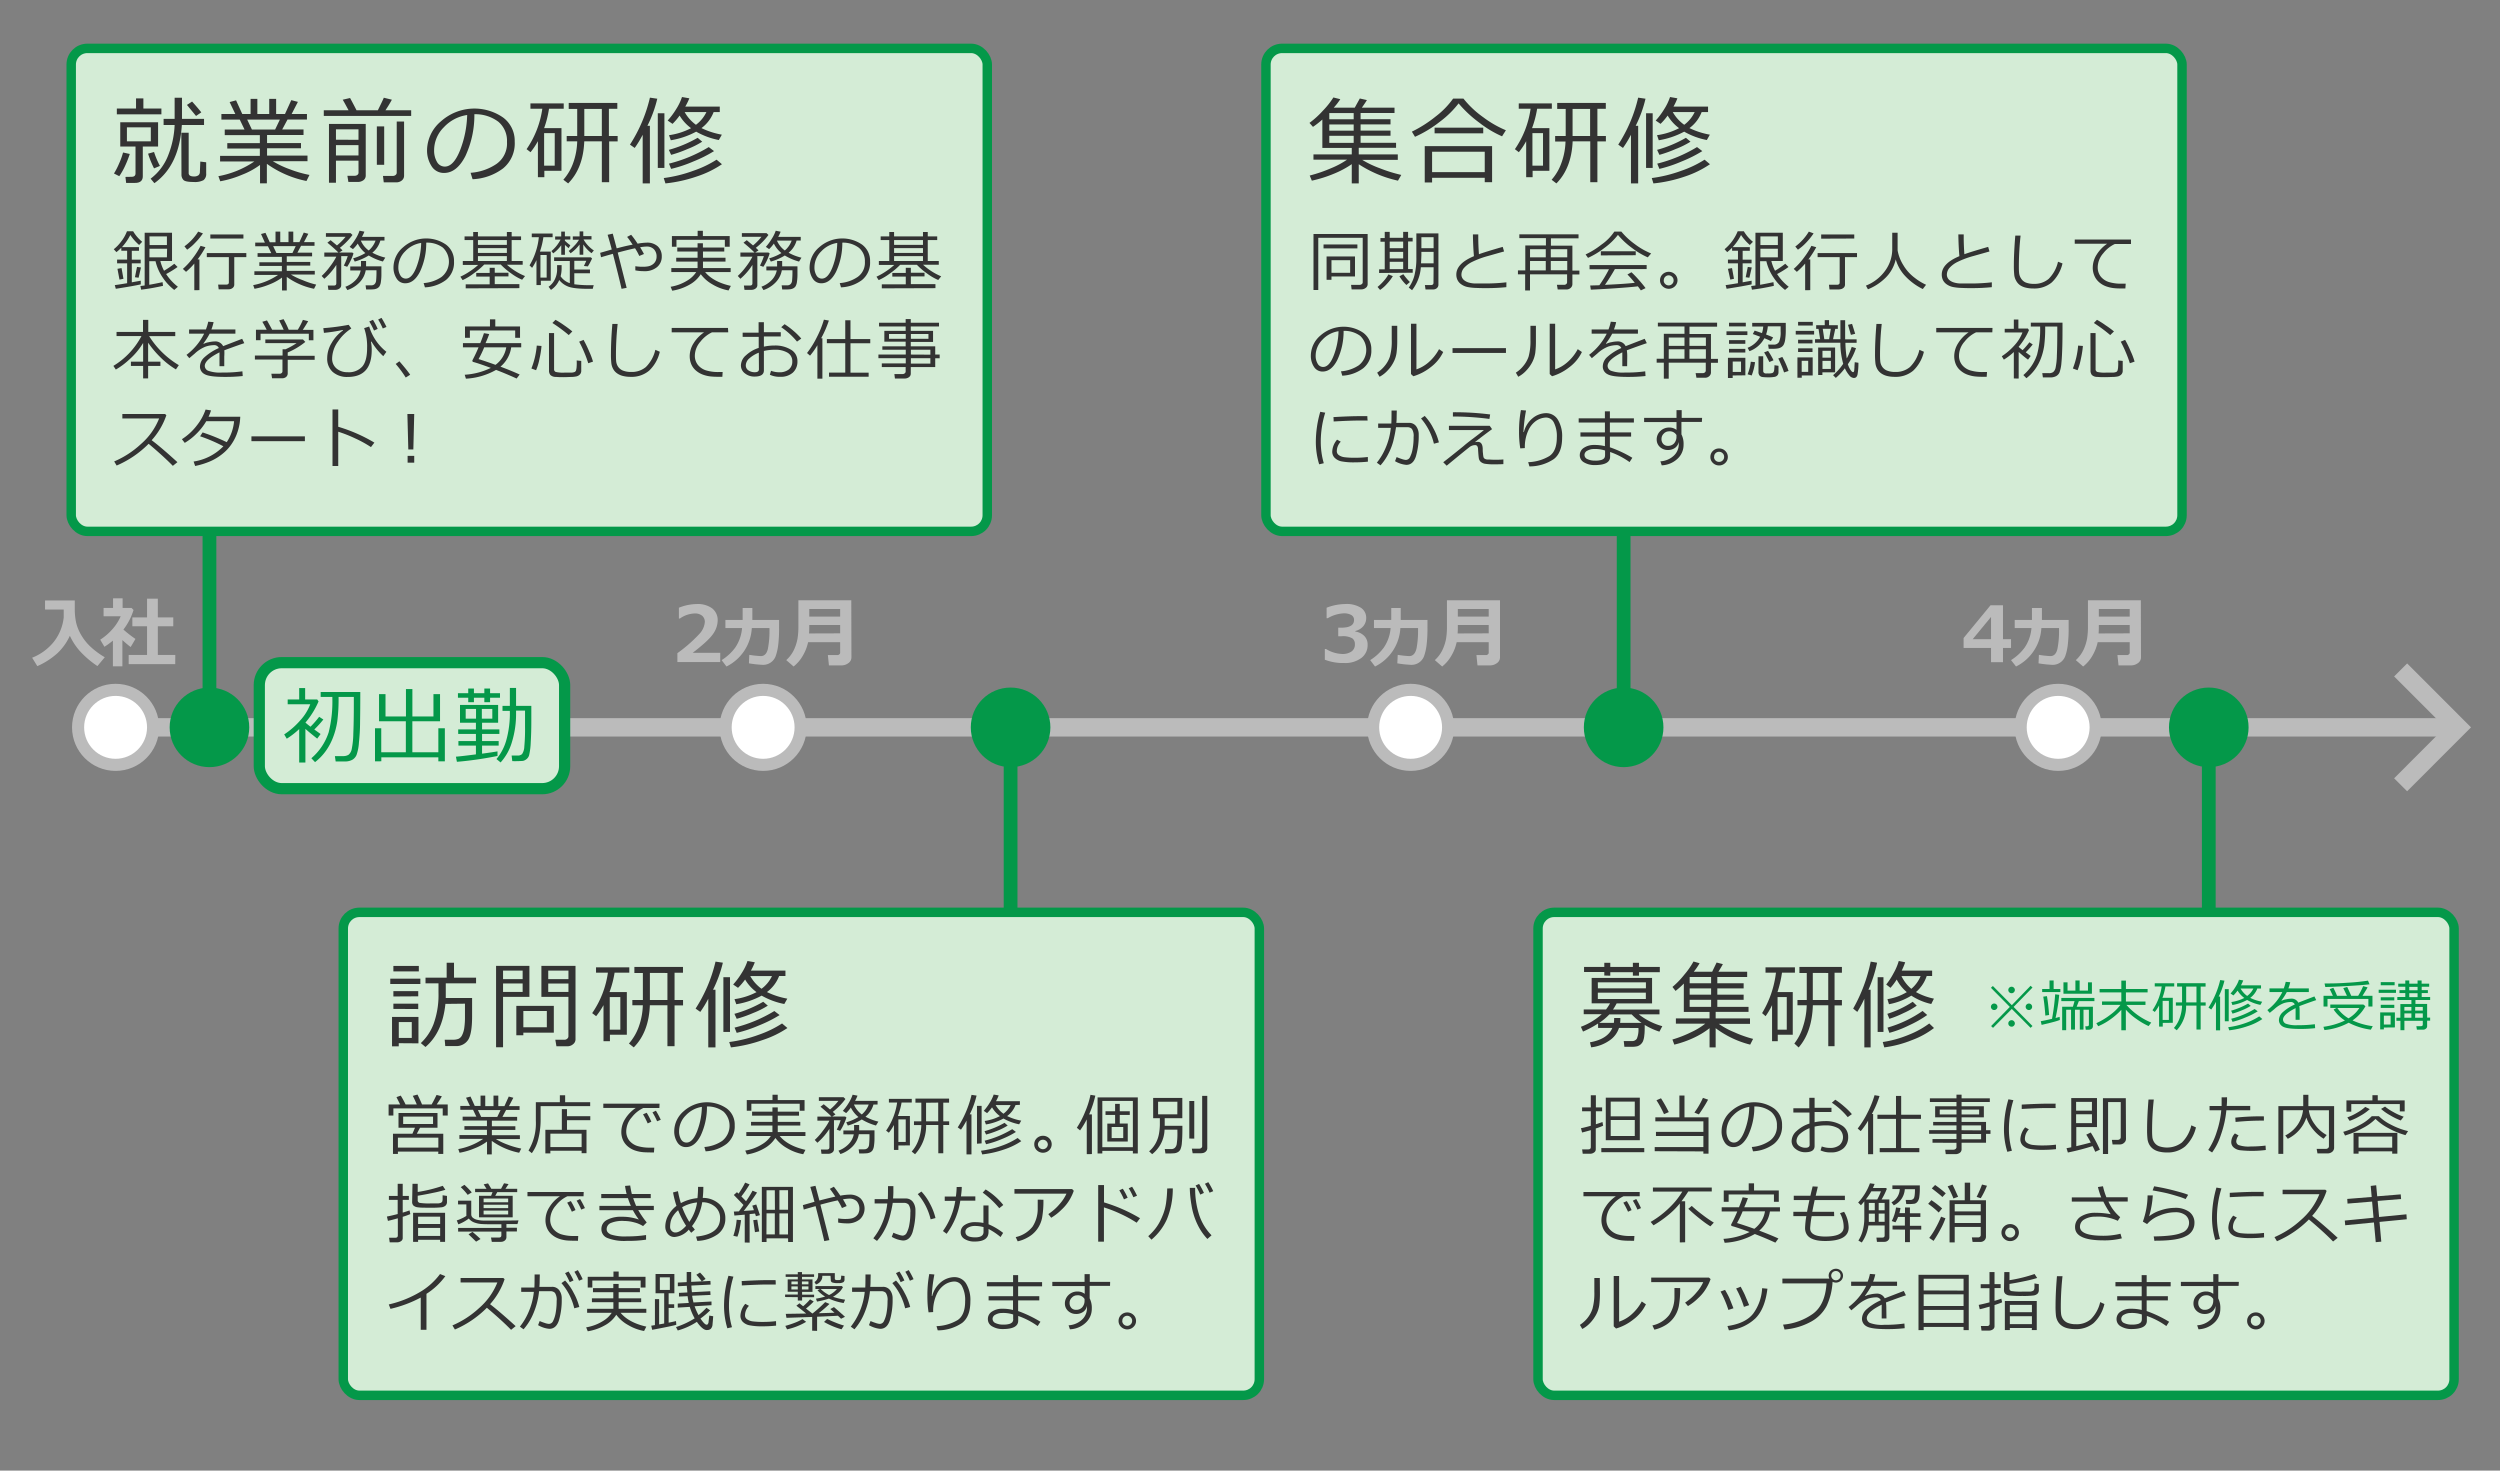 <svg id="レイヤー_2" data-name="レイヤー 2" xmlns="http://www.w3.org/2000/svg" viewBox="0 0 680 400" preserveAspectRatio="xMinYMid" x="0px" y="0px"><rect x="0" y="0" width="680" height="400" fill="#808080" stroke="none"/><defs><style>.cls-1,.cls-7,.cls-9{fill:none;}.cls-1,.cls-2{stroke:#bbb;}.cls-1,.cls-2,.cls-3,.cls-5,.cls-7,.cls-9{stroke-miterlimit:10;}.cls-1{stroke-width:5px;}.cls-2{fill:#fff;stroke-width:3.29px;}.cls-3,.cls-5,.cls-8{fill:#049849;}.cls-3,.cls-5,.cls-7,.cls-9{stroke:#049849;}.cls-3{stroke-width:1.25px;}.cls-4{fill:#bbb;}.cls-5{stroke-width:3.74px;}.cls-6{fill:#d4ecd6;}.cls-7{stroke-width:3.05px;}.cls-9{stroke-width:2.57px;}.cls-10{fill:#333;}</style></defs><title>img_training_sp</title><line class="cls-1" x1="33.31" y1="197.84" x2="668.58" y2="197.84"/><polyline class="cls-1" points="652.97 182.22 668.58 197.84 652.97 213.46"/><circle class="cls-2" cx="31.44" cy="197.84" r="10.2"/><circle class="cls-3" cx="56.97" cy="197.84" r="10.2"/><circle class="cls-2" cx="559.82" cy="197.84" r="10.2"/><circle class="cls-2" cx="383.69" cy="197.84" r="10.2"/><circle class="cls-2" cx="207.57" cy="197.84" r="10.2"/><path class="cls-4" d="M547,176.24h-2.19v3.88h-3.25v-3.88H534.1v-2.71l7.32-8.89h3.39v9.23H547Zm-5.44-2.37v-6.06l-5,6.06Z"/><path class="cls-4" d="M555.4,165.38c0,1.36,0,2.45,0,3.25h7.27v2a37,37,0,0,1-.26,5,13.78,13.78,0,0,1-.64,2.77,3.63,3.63,0,0,1-3.81,2.42,29.2,29.2,0,0,1-3.48-.39l.1-2.31a28.69,28.69,0,0,0,3.13.34c1,0,1.67-.71,1.94-2.12a24.33,24.33,0,0,0,.41-4.72v-.79h-4.81a12.41,12.41,0,0,1-6.89,10.46L547,179.55a13.29,13.29,0,0,0,3.69-3.39,11,11,0,0,0,1.87-5.33H548v-2.2h4.69q0-.87,0-1.86v-1.39Z"/><path class="cls-4" d="M582.35,178.77a1.87,1.87,0,0,1-.85,1.61,3.11,3.11,0,0,1-1.88.61h-3.38l-.3-2.81h2.69a.63.63,0,0,0,.42-.2.51.51,0,0,0,.23-.38v-2.92h-8.71a12.62,12.62,0,0,1-1.47,3.73,10.16,10.16,0,0,1-2.48,2.88l-2-1.74a8.9,8.9,0,0,0,2.15-2.92,12.58,12.58,0,0,0,.91-2.89,19.45,19.45,0,0,0,.24-3.33v-7.14h14.39Zm-3.07-6.5V170h-8.4c0,.81,0,1.58-.06,2.3Zm0-4.55v-2.08h-8.4v2.08Z"/><path class="cls-4" d="M19,172.93a15,15,0,0,1-3.37,4.73,20.24,20.24,0,0,1-5.48,3.53L8.74,178.9a14.28,14.28,0,0,0,5.91-4.34,13,13,0,0,0,2.68-6.63V165.8l-5.08,0v-2.47h8.09c0,.18,0,.36,0,.56v1.86a17.3,17.3,0,0,0,.37,3.62,12.29,12.29,0,0,0,1.39,3.38,14,14,0,0,0,2.58,3.21,21.86,21.86,0,0,0,3.82,2.81l-2,2.4A25.69,25.69,0,0,1,21.64,177,17.08,17.08,0,0,1,19,172.93Z"/><path class="cls-4" d="M33.29,181.25H30.71v-7a20.62,20.62,0,0,1-2.31,1.67L27.26,174a15.67,15.67,0,0,0,3.35-2.9,12.88,12.88,0,0,0,2.22-3.48H28.17v-2.26h2.58v-2.61h2.6v2.61h2.42l.55.56a16.51,16.51,0,0,1-2.75,5.32,32.3,32.3,0,0,0,3.27,2.55L35.54,176c-.83-.64-1.58-1.28-2.25-1.9Zm14.37-.61H35v-2.5h5v-7.79H36v-2.41h4v-5.11h2.93v5.11h4.2v2.41h-4.2v7.79h4.75Z"/><path class="cls-4" d="M195.9,180.09H184.25v-2.43a39.23,39.23,0,0,0,5.94-5.19,5.35,5.35,0,0,0,1.52-3.24,2.17,2.17,0,0,0-.73-1.75,3,3,0,0,0-2-.62,7.37,7.37,0,0,0-4.06,1.39h-.26V165.3a13.5,13.5,0,0,1,4.85-1,6.63,6.63,0,0,1,4.22,1.19,4.07,4.07,0,0,1,1.48,3.35,6.49,6.49,0,0,1-1.2,3.51q-1.22,1.86-5.61,5.22h7.51Z"/><path class="cls-4" d="M204.64,165.38c0,1.36,0,2.45,0,3.25h7.27v2a37,37,0,0,1-.26,5,14.5,14.5,0,0,1-.64,2.77,3.63,3.63,0,0,1-3.81,2.42,29.52,29.52,0,0,1-3.49-.39l.1-2.31a29.2,29.2,0,0,0,3.13.34c1,0,1.68-.71,1.95-2.12a25.14,25.14,0,0,0,.41-4.72v-.79h-4.81a12.41,12.41,0,0,1-6.89,10.46l-1.32-1.74a13.29,13.29,0,0,0,3.69-3.39,11,11,0,0,0,1.87-5.33h-4.53v-2.2H202q0-.87,0-1.86v-1.39Z"/><path class="cls-4" d="M231.59,178.77a1.89,1.89,0,0,1-.85,1.61,3.11,3.11,0,0,1-1.88.61h-3.39l-.29-2.81h2.68a.67.67,0,0,0,.43-.2.55.55,0,0,0,.23-.38v-2.92H219.8a12.1,12.1,0,0,1-1.47,3.73,10.13,10.13,0,0,1-2.47,2.88l-2-1.74a8.9,8.9,0,0,0,2.15-2.92,12.58,12.58,0,0,0,.91-2.89,19.45,19.45,0,0,0,.24-3.33v-7.14h14.39Zm-3.07-6.5V170h-8.4c0,.81,0,1.58-.06,2.3Zm0-4.55v-2.08h-8.4v2.08Z"/><path class="cls-4" d="M360.35,179.44v-2.91h.33a8.91,8.91,0,0,0,4.4,1.35,4.18,4.18,0,0,0,2.53-.68,2.27,2.27,0,0,0,.92-2,1.88,1.88,0,0,0-.72-1.58,5.12,5.12,0,0,0-2.94-.56H364v-2.33h.85q3.45,0,3.45-2.1a1.48,1.48,0,0,0-.74-1.34,3.94,3.94,0,0,0-2.1-.46,9.49,9.49,0,0,0-4.31,1.32h-.31V165.3a14.3,14.3,0,0,1,5-1,7.35,7.35,0,0,1,4.31,1,3.25,3.25,0,0,1,1.46,2.77,3.43,3.43,0,0,1-.81,2.27,4,4,0,0,1-2.16,1.29v.15a4.34,4.34,0,0,1,2.45,1.2,3.31,3.31,0,0,1,.9,2.4,4.34,4.34,0,0,1-1.72,3.6,7.33,7.33,0,0,1-4.67,1.36A13.68,13.68,0,0,1,360.35,179.44Z"/><path class="cls-4" d="M381,165.38c0,1.36,0,2.45,0,3.25h7.27v2a37,37,0,0,1-.26,5,14.5,14.5,0,0,1-.64,2.77,3.63,3.63,0,0,1-3.81,2.42,29.52,29.52,0,0,1-3.49-.39l.11-2.31a28.86,28.86,0,0,0,3.12.34c1,0,1.68-.71,2-2.12a25.14,25.14,0,0,0,.41-4.72v-.79h-4.81a12.41,12.41,0,0,1-6.89,10.46l-1.32-1.74a13.29,13.29,0,0,0,3.69-3.39,11,11,0,0,0,1.87-5.33h-4.53v-2.2h4.7q0-.87,0-1.86v-1.39Z"/><path class="cls-4" d="M408,178.77a1.89,1.89,0,0,1-.85,1.61,3.11,3.11,0,0,1-1.88.61h-3.39l-.29-2.81h2.68a.65.65,0,0,0,.43-.2.55.55,0,0,0,.23-.38v-2.92h-8.72a12.1,12.1,0,0,1-1.47,3.73,10.13,10.13,0,0,1-2.47,2.88l-2-1.74a8.9,8.9,0,0,0,2.15-2.92,12.58,12.58,0,0,0,.91-2.89,19.45,19.45,0,0,0,.24-3.33v-7.14H408Zm-3.07-6.5V170h-8.4c0,.81,0,1.58-.06,2.3Zm0-4.55v-2.08h-8.4v2.08Z"/><line class="cls-5" x1="56.97" y1="197.84" x2="56.97" y2="116.11"/><circle class="cls-3" cx="441.63" cy="197.84" r="10.2"/><line class="cls-5" x1="441.63" y1="197.84" x2="441.63" y2="116.11"/><circle class="cls-3" cx="274.88" cy="197.84" r="10.2"/><line class="cls-5" x1="274.88" y1="198.53" x2="274.88" y2="280.27"/><circle class="cls-3" cx="600.79" cy="197.84" r="10.2"/><line class="cls-5" x1="600.79" y1="198.53" x2="600.79" y2="280.27"/><rect class="cls-6" x="70.53" y="180.24" width="83.05" height="34.28" rx="6.1" ry="6.1"/><rect class="cls-7" x="70.53" y="180.24" width="83.05" height="34.28" rx="6.1" ry="6.1"/><path class="cls-8" d="M81.38,207.4v-9.09A21.49,21.49,0,0,1,78,200.93l-.7-1.17a21.22,21.22,0,0,0,4.37-3.82,13.59,13.59,0,0,0,2.72-4.38H78.25v-1.3h3.13v-3.11H83v3.11h3.28l.37.53a22.82,22.82,0,0,1-3.57,5.75c.37.34.83.71,1.38,1.13a27.71,27.71,0,0,0,2.35-2.7l1.14.74a28.61,28.61,0,0,1-2.46,2.71l1.71,1.23-.92,1.26c-1.24-1-2.31-1.84-3.21-2.66v9.15Zm4.31-.1-1-1.06a15.6,15.6,0,0,0,4.71-7.05,34.54,34.54,0,0,0,1-9.32v-.31H87.22v-1.34H98v.32q0,4.5-.06,7.74c0,2.17-.14,4.07-.31,5.71a12.53,12.53,0,0,1-.65,3.35,2.72,2.72,0,0,1-1.15,1.32,4.06,4.06,0,0,1-1.92.46H91.3l-.21-1.46h2.23a2.67,2.67,0,0,0,1.49-.37,2.64,2.64,0,0,0,.85-1.49,22.89,22.89,0,0,0,.44-4.22c.09-2.08.14-4.76.14-8.07v-1.95H92.09a46.88,46.88,0,0,1-.36,6.7,20.51,20.51,0,0,1-1.16,4.36,16.34,16.34,0,0,1-2,3.71A14.63,14.63,0,0,1,85.69,207.3Z"/><path class="cls-8" d="M102,207.09v-9h1.7v6.52h6.69v-8.42H103.1v-7.38h1.76v6.06h5.56v-7.45h1.75v7.45h5.73v-6.06h1.79v7.38h-7.53v8.42h7.07v-6.52H121v9h-1.77V206H103.72v1.07Z"/><path class="cls-8" d="M124.28,207.21l-.27-1.39q1.59-.13,5.44-.63v-2.38h-4.76v-1.24h4.76v-1.94h-4.82V198.4h4.82v-1.81h-4.33v-4.84h10.37v4.84h-4.37v1.81h4.71v1.23h-4.71v1.94h4.52v1.24h-4.52V205q3-.41,4.2-.63l0,1.25a97.19,97.19,0,0,1-9.8,1.48ZM127.36,191v-1.21h-2.8v-1.24h2.8v-1.26h1.55v1.26h2.83v-1.26h1.56v1.26H136v1.24H133.3V191h-1.56v-1.21h-2.83V191Zm2.12,1.83h-2.81v2.64h2.81Zm4.43,0h-2.85v2.64h2.85Zm2.24,14.54-1.11-.91a13.85,13.85,0,0,0,2.64-5,27.2,27.2,0,0,0,1-8v-.11h-2V192h2v-4.88h1.69V192h4.15v.89l0,3.31c0,2-.05,3.91-.16,5.69a18.51,18.51,0,0,1-.45,3.57,2.07,2.07,0,0,1-.67,1,2.23,2.23,0,0,1-1,.5,27.83,27.83,0,0,1-2.9.07l-.18-1.52h1.6a1.71,1.71,0,0,0,1.24-.4,3.85,3.85,0,0,0,.61-2,50.77,50.77,0,0,0,.2-5.44v-4.38h-2.44v.74a25.71,25.71,0,0,1-1.08,7.65A14.17,14.17,0,0,1,136.15,207.4Z"/><rect class="cls-6" x="19.37" y="13.16" width="249.17" height="131.37" rx="4.39" ry="4.39"/><rect class="cls-9" x="19.37" y="13.16" width="249.17" height="131.37" rx="4.39" ry="4.39"/><rect class="cls-6" x="344.34" y="13.16" width="249.17" height="131.37" rx="4.39" ry="4.39"/><rect class="cls-9" x="344.34" y="13.16" width="249.17" height="131.37" rx="4.39" ry="4.39"/><path class="cls-10" d="M32.44,47.92,31,47.19a18.56,18.56,0,0,0,1.39-2.71,18.61,18.61,0,0,0,1.08-3l1.83.4a28.57,28.57,0,0,1-1.32,3.34A18.09,18.09,0,0,1,32.44,47.92Zm-.66-16.83V29.53H37V26.76h2v2.77H43.9v1.56Zm4,17q1.08,0,1.08-.93V39.86H32.71v-6.6H43v6.6H38.84v8.06c0,1.22-.71,1.83-2.12,1.83H34.31l-.19-1.63Zm5.24-13.45h-6.5v3.8h6.5Zm.88,11.16a26.34,26.34,0,0,1-1.62-4l1.62-.46a23.16,23.16,0,0,0,1.6,3.79Zm.07,4-1-1.2a14.44,14.44,0,0,0,4.82-6.46A25.13,25.13,0,0,0,47.5,34h-3V32.33h3V26.58h2v5.75h6V34H49.46Q48.77,45,42,49.82Zm7.35-13.69h2V47a.87.87,0,0,0,.33.76,2,2,0,0,0,1.07.23A1.89,1.89,0,0,0,54,47.65a1.15,1.15,0,0,0,.37-.82c0-.34.06-1.3.11-2.88l1.6.19v3A2.11,2.11,0,0,1,55.36,49a5,5,0,0,1-2.67.5c-1.51,0-2.44-.18-2.79-.55a2.08,2.08,0,0,1-.54-1.52Zm4-4.57-2.47-3,1.39-.92c1,1.1,1.84,2.08,2.51,2.94Z"/><path class="cls-10" d="M59.91,49.31l-.51-1.39a25.51,25.51,0,0,0,9.78-4H59.86V42.4H70.68v-2H61.82V38.94h8.86V36.75H61.13V35.24h5.38l-1.29-2.7h-5V31H64l-1.54-3.24,1.75-.47L65.89,31h2.27V26.89H70V31h3.23V26.89h1.88V31h2.41l1.71-3.76,1.8.47L79.33,31h4.16v1.51H78.21l-1.45,2.7h5.8v1.51H72.64v2.19h9.23v1.41H72.64v2h11v1.53H74.21a25,25,0,0,0,4.64,2.2,30.61,30.61,0,0,0,5.33,1.53l-.82,1.65a27.83,27.83,0,0,1-10.77-4.67v5.3H70.73v-5a21,21,0,0,1-4.89,2.67A27.81,27.81,0,0,1,59.91,49.31Zm7.33-16.77,1.28,2.7h6.31l1.29-2.7Z"/><path class="cls-10" d="M94.81,30c-.64-1.19-1.16-2.15-1.59-2.88l2-.46c.62,1.14,1.21,2.26,1.76,3.34h5.79c.83-1.66,1.37-2.8,1.63-3.42l2.19.54c-.51.95-1.1,1.91-1.75,2.88h7v1.53H88.07V30Zm2.7,13.71H91.38v6h-1.9v-16h10v14a1.55,1.55,0,0,1-.62,1.3,2.55,2.55,0,0,1-1.59.48H94.76l-.27-1.68h2a1.16,1.16,0,0,0,.71-.23.72.72,0,0,0,.32-.59Zm0-5.68V35.18H91.38V38Zm-6.13,4.25h6.13V39.47H91.38Zm11.12,2.55V34.38h2V44.83Zm5.22,4.77h-3.34l-.21-1.75h2.7a1.12,1.12,0,0,0,.73-.26.77.77,0,0,0,.31-.64V33.05h2v14.7a1.65,1.65,0,0,1-.63,1.35A2.36,2.36,0,0,1,107.72,49.6Z"/><path class="cls-10" d="M128.54,48.75,128,47a14.31,14.31,0,0,0,7-2.38,6.79,6.79,0,0,0,2.9-6,6.76,6.76,0,0,0-2.34-5.5,10.4,10.4,0,0,0-6.53-2.05,26.34,26.34,0,0,1-2.45,11.4c-1.54,3-3.47,4.57-5.79,4.57a3.89,3.89,0,0,1-3.4-1.84,7.83,7.83,0,0,1-1.23-4.47A10.46,10.46,0,0,1,119.94,33a13.68,13.68,0,0,1,16.88-1.05A7.88,7.88,0,0,1,140,38.5a8.77,8.77,0,0,1-3.16,7.3A14.83,14.83,0,0,1,128.54,48.75Zm-1.47-17.47a10.79,10.79,0,0,0-6.34,3.33,8.83,8.83,0,0,0-2.65,6.27,6.06,6.06,0,0,0,.77,3.14A2.41,2.41,0,0,0,121,45.31q2.37,0,4.14-4.44A28.33,28.33,0,0,0,127.07,31.28Z"/><path class="cls-10" d="M148.06,46.45V48.2h-1.75V38.4a20,20,0,0,1-2,3l-1.08-.83a25.6,25.6,0,0,0,4.28-11h-3.23V28.12h9.05v1.46h-4A27.33,27.33,0,0,1,148,34.86h4.72V46.45Zm2.83-10.24H148v8.86h2.88Zm3.65,13.68-1.31-1a14,14,0,0,0,2.7-4.64A18.6,18.6,0,0,0,157,38.44h-2.86V37H157V29.63h-2.31V28h13.22v1.59h-2.29V37H168v1.46h-2.31V49.55H163.7V38.44h-4.78Q158.64,45.73,154.54,49.89Zm4.39-20.26V37h4.77V29.63Z"/><path class="cls-10" d="M174.81,49.89V36.66a28.77,28.77,0,0,1-2.17,3.58l-1.29-.9a40.37,40.37,0,0,0,5.43-12.78l2,.29a33.68,33.68,0,0,1-2.68,7.36h.67V49.89Zm4.11-4.21V30.8h1.8V45.68ZM181,49.89l-.46-1.46a37.18,37.18,0,0,0,8.1-2,28.87,28.87,0,0,0,6.27-3l1.46,1.24A27.2,27.2,0,0,1,189.53,48,38.4,38.4,0,0,1,181,49.89Zm13.11-19.41a9.82,9.82,0,0,1-3.31,4.36,21.08,21.08,0,0,0,5.54,1.79l-.82,1.46a20.05,20.05,0,0,1-6.16-2.28,21.88,21.88,0,0,1-6.9,2.34l-.49-1.38a18.48,18.48,0,0,0,6-1.91,11.69,11.69,0,0,1-3.12-3.43,16.64,16.64,0,0,1-1.92,2.26l-1.33-.9a20.06,20.06,0,0,0,2.3-3.08,14.38,14.38,0,0,0,1.6-3.32l2,.35A16.46,16.46,0,0,1,186.39,29h9.39v1.48ZM182.55,42.12l-.63-1.36a33.15,33.15,0,0,0,7.84-3.28L191,38.54a23.45,23.45,0,0,1-4,2A33,33,0,0,1,182.55,42.12Zm0,3.82-.59-1.43A38.82,38.82,0,0,0,192.78,40l1.44,1.1a35.52,35.52,0,0,1-5.6,2.81A35.89,35.89,0,0,1,182.53,45.94Zm6.75-12a9.25,9.25,0,0,0,2.84-3.45h-5.91A10.67,10.67,0,0,0,189.28,33.93Z"/><path class="cls-10" d="M31.5,78.55l-.28-1c.74-.09,1.86-.27,3.36-.52V71.62H31.85v-1h2.73V68.2H33v-.82a14.51,14.51,0,0,1-1.33,1.2l-.73-.79a10.47,10.47,0,0,0,2-2.07,10.4,10.4,0,0,0,1.59-2.81h1.69a10.69,10.69,0,0,0,2.46,2.86l-.84.86a13.4,13.4,0,0,1-2.39-2.71,14.94,14.94,0,0,1-2.28,3.3H37.8v1H35.85v2.41h2.42v1H35.85v5.16l2.44-.44v1Q36.32,77.8,31.5,78.55Zm1-2.5-.55-2.93,1.11-.2.52,2.91Zm5.2-.51-1-.13.57-2.81,1.08.15Zm.69,3.26-.2-1,1.16-.15V63.31h7.44V71H43.62a10.79,10.79,0,0,0,1,2.64,23.81,23.81,0,0,0,2.79-1.9l.89.88a26.58,26.58,0,0,1-3.11,1.92A14,14,0,0,0,48.39,78l-1,.86a14.32,14.32,0,0,1-3.09-3.31,13.12,13.12,0,0,1-2-4.51h-1.7v6.42c1.14-.2,2.35-.44,3.62-.71l.12,1A60.36,60.36,0,0,1,38.34,78.8Zm2.31-12.15H45.4V64.3H40.65Zm4.75,1H40.65V70H45.4Z"/><path class="cls-10" d="M52.85,78.94V71.69a18.32,18.32,0,0,1-2.25,2.25l-.86-.8a18.3,18.3,0,0,0,2.75-3,21.14,21.14,0,0,0,2.07-3.27l1.32.37a24.29,24.29,0,0,1-2.14,3.32h.5v8.36Zm-1.93-11L50.17,67a14.21,14.21,0,0,0,3.73-4l1.3.48A18.47,18.47,0,0,1,53.12,66,12.75,12.75,0,0,1,50.92,67.9ZM62.21,78.69H59.48l-.15-1.28h2.19c.49,0,.73-.2.73-.61V69.94h-6v-1.1H67v1.1H63.72v7.45a1.13,1.13,0,0,1-.45.94A1.68,1.68,0,0,1,62.21,78.69Zm-5-13.81V63.77h9v1.11Z"/><path class="cls-10" d="M69.22,78.55l-.35-1a17.8,17.8,0,0,0,6.77-2.77H69.19v-1h7.48V72.34H70.54v-1h6.13V69.86H70.06v-1h3.73l-.9-1.87H69.42v-1h2.63L71,63.65l1.21-.32,1.16,2.56h1.57V63h1.29v2.86h2.24V63h1.3v2.86h1.67l1.18-2.6,1.24.33-1.18,2.27h2.87v1H81.89l-1,1.87h4v1H78v1.51h6.39v1H78v1.43h7.62v1H79.12a18,18,0,0,0,3.21,1.53A21.28,21.28,0,0,0,86,77.41l-.58,1.14A19.29,19.29,0,0,1,78,75.32V79H76.71v-3.5a14.71,14.71,0,0,1-3.38,1.85A19.33,19.33,0,0,1,69.22,78.55Zm5.07-11.61.89,1.87h4.37l.89-1.87Z"/><path class="cls-10" d="M91.18,78.84H89.32l-.16-1.17h1.66c.44,0,.66-.21.66-.62v-5a17.27,17.27,0,0,1-3.27,3.78l-.72-.77a16.84,16.84,0,0,0,2.16-2.42,17.36,17.36,0,0,0,1.83-2.82v0H88.21V68.69h3.84c-.7-.7-1.69-1.6-3-2.68l.88-.68,1.72,1.43A15.63,15.63,0,0,0,94,64.41H88.65v-1h6.7l.53.5a18.15,18.15,0,0,1-3.44,3.5,10,10,0,0,1,.72.7l-.88.57h3.53l.34.25a12.34,12.34,0,0,1-.72,1.84,12.73,12.73,0,0,1-1,1.8l-.91-.33a16.76,16.76,0,0,0,1.06-2.57H92.81v7.91a1.07,1.07,0,0,1-.47.89A1.84,1.84,0,0,1,91.18,78.84Zm3.3.06L93.94,78a7.33,7.33,0,0,0,2.68-1.7,5.17,5.17,0,0,0,1.48-2.74H95.27V72.48h2.92V71h1.38v1.45h4.17v1.94a14.13,14.13,0,0,1-.15,2.35,3,3,0,0,1-.4,1.17,1.77,1.77,0,0,1-.62.53,2.78,2.78,0,0,1-.82.24,13.9,13.9,0,0,1-1.6.06h-.56l-.15-1.13H101a1.25,1.25,0,0,0,.87-.31,1.56,1.56,0,0,0,.43-.93,25.87,25.87,0,0,0,.1-2.86H99.48a6.26,6.26,0,0,1-1.77,3.39A8.18,8.18,0,0,1,94.48,78.9Zm5.81-9.41a14.58,14.58,0,0,1-3.8,1.66l-.44-.88a14,14,0,0,0,3.33-1.44,7.67,7.67,0,0,1-2.07-2.58A9.69,9.69,0,0,1,96,67.76l-.9-.61A14.31,14.31,0,0,0,96.71,65a9.87,9.87,0,0,0,1.08-2.25l1.32.26a7.85,7.85,0,0,1-.66,1.41h6.13v1h-1.12a6.39,6.39,0,0,1-2.18,3.31,13.94,13.94,0,0,0,3.52,1.34l-.66,1.06A15,15,0,0,1,100.29,69.49Zm0-1.36a6.25,6.25,0,0,0,1.86-2.69h-4A6.43,6.43,0,0,0,100.29,68.13Z"/><path class="cls-10" d="M115.58,78.16,115.23,77a9.87,9.87,0,0,0,4.84-1.65,5.28,5.28,0,0,0,.39-8A7.17,7.17,0,0,0,115.94,66a18.27,18.27,0,0,1-1.7,7.89c-1.07,2.11-2.4,3.16-4,3.16a2.69,2.69,0,0,1-2.35-1.27,5.41,5.41,0,0,1-.86-3.1,7.2,7.2,0,0,1,2.61-5.41,9.44,9.44,0,0,1,11.68-.73,5.47,5.47,0,0,1,2.17,4.57,6.08,6.08,0,0,1-2.19,5.05A10.22,10.22,0,0,1,115.58,78.16Zm-1-12.09a7.52,7.52,0,0,0-4.39,2.31,6.12,6.12,0,0,0-1.84,4.33,4.15,4.15,0,0,0,.54,2.18,1.68,1.68,0,0,0,1.49.89c1.1,0,2.06-1,2.87-3.07A19.48,19.48,0,0,0,114.56,66.07Z"/><path class="cls-10" d="M125.83,76.19l-.61-.93a16.94,16.94,0,0,0,2.48-1.39,17.88,17.88,0,0,0,2.35-1.8h-4.17V71h2.83V65.3h-2.35v-1h2.35v-1.2H130v1.2h7.87v-1.2h1.3v1.2h2.56v1h-2.56V71h3v1h-4.3a17.15,17.15,0,0,0,4.94,3.09l-.79,1a14.49,14.49,0,0,1-3-1.74,18.64,18.64,0,0,1-2.81-2.39H131.7a19,19,0,0,1-2.81,2.37A15.35,15.35,0,0,1,125.83,76.19Zm.84,2.24V77.34h6.52V75.23h-3.65v-1h3.65V72.84h1.38v1.34h3.73v1h-3.73v2.11h6.7v1.09ZM130,65.3v1.31h7.87V65.3Zm0,2.2v1.29h7.87V67.5Zm0,2.16V71h7.87V69.66Z"/><path class="cls-10" d="M147.11,76.36v1.18h-1.19V70.75a13.75,13.75,0,0,1-1.19,2.1l-.7-.67a17.27,17.27,0,0,0,1.65-3.58,17.46,17.46,0,0,0,.88-4.08h-1.92v-1h5.67v1H147.8a20.85,20.85,0,0,1-.94,3.91h2.95v7.93Zm1.59-7H147v6.14h1.69Zm3.79,5.8A4.89,4.89,0,0,0,154.92,77l.07,0v-6h-4.27V70h10l.32.32a18.43,18.43,0,0,1-1.14,2.14l-1.08-.11q.19-.37.66-1.41h-3.27v2.38h4.26v1h-4.26v3a32.26,32.26,0,0,0,5.27.24l-.25,1h-1.21c-2.83,0-4.75-.24-5.73-.72a5.65,5.65,0,0,1-2.18-1.68,5.88,5.88,0,0,1-2.25,2.69l-.65-.85A5.12,5.12,0,0,0,151,75.8a6.09,6.09,0,0,0,.53-2.22V72.12h1.23v.57A8.6,8.6,0,0,1,152.49,75.11Zm-2-6.24-.51-.62a10.07,10.07,0,0,0,2.49-3.12H151v-.86h1.65V63h1v1.29h1.48v.86h-1.48v.33a15.75,15.75,0,0,0,1.48,1.24l-.47.78c-.44-.37-.78-.67-1-.9v2.7h-1v-2.6A9.33,9.33,0,0,1,150.52,68.87Zm4.75,0-.55-.66a12.57,12.57,0,0,0,1.54-1.43,8.35,8.35,0,0,0,1.26-1.62H155.8v-.91h1.85V62.94h1v1.28h2.24v.91h-2.17a8.85,8.85,0,0,0,2.81,3l-.64.74a9.59,9.59,0,0,1-2.24-2.38v2.79h-1V66.5A10.74,10.74,0,0,1,155.27,68.84Z"/><path class="cls-10" d="M170.45,78.29l-1.39.27c-.44-2-1.23-5.15-2.35-9.52-1.12.31-2.2.62-3.23.93l-.24-1.2,3.16-.91c-.42-1.6-.8-2.94-1.13-4l1.4-.31,1.07,4c1.66-.44,3.1-.79,4.34-1-.54-.81-1-1.51-1.51-2.11l1.1-.58c.37.43,1,1.23,1.76,2.42a15.9,15.9,0,0,1,2.47-.28,4.22,4.22,0,0,1,3,1A3.6,3.6,0,0,1,180,69.74a3.66,3.66,0,0,1-1.27,2.9,5.2,5.2,0,0,1-3.56,1.12,12,12,0,0,1-2.36-.22l0-1.13a12,12,0,0,0,2,.15,7.85,7.85,0,0,0,1.45-.11,3.08,3.08,0,0,0,1.18-.47,2.42,2.42,0,0,0,.85-.92,2.63,2.63,0,0,0,.3-1.26,2.8,2.8,0,0,0-.72-2,2.66,2.66,0,0,0-2-.74,10.38,10.38,0,0,0-1.76.2q.57.9,1.05,1.83l-1.28.53a14.72,14.72,0,0,0-1.15-2.09q-2,.44-4.71,1.17Z"/><path class="cls-10" d="M189.74,72.92V71.15h-5.81V70.1h5.81V68.42h-5.52V67.33h5.52V66.17h1.45v1.16H197v1.09h-5.79V70.1h6.13v1.05h-6.13v1.77h7.53V74h-6.95q2.22,2.69,7,3.76L198.17,79a13,13,0,0,1-4.37-1.64,10.17,10.17,0,0,1-3.19-2.78,8.47,8.47,0,0,1-3.06,2.85,13.64,13.64,0,0,1-4.7,1.64L182.41,78a12.4,12.4,0,0,0,4.71-1.8A7.27,7.27,0,0,0,189.37,74H182.6V72.92Zm7.42-5.8v-1.9H184v1.9h-1.24V64.21h7V62.77h1.42v1.44h7.3v2.91Z"/><path class="cls-10" d="M204.35,78.84H202.5l-.16-1.17H204c.44,0,.66-.21.66-.62v-5a16.75,16.75,0,0,1-3.27,3.78l-.72-.77a16.82,16.82,0,0,0,2.17-2.42,17.92,17.92,0,0,0,1.82-2.82v0h-3.27V68.69h3.84c-.69-.7-1.68-1.6-3-2.68l.89-.68,1.71,1.43a15.33,15.33,0,0,0,2.29-2.35h-5.33v-1h6.71l.52.5a18,18,0,0,1-3.43,3.5c.3.28.54.51.72.7l-.89.57H209l.35.25a15.06,15.06,0,0,1-.72,1.84,13.87,13.87,0,0,1-1,1.8l-.92-.33a16.9,16.9,0,0,0,1.07-2.57H206v7.91a1.1,1.1,0,0,1-.47.89A1.87,1.87,0,0,1,204.35,78.84Zm3.31.06-.55-.92a7.37,7.37,0,0,0,2.69-1.7,5.24,5.24,0,0,0,1.48-2.74h-2.83V72.48h2.92V71h1.38v1.45h4.16v1.94a14.13,14.13,0,0,1-.15,2.35,3.14,3.14,0,0,1-.39,1.17,1.81,1.81,0,0,1-.63.53,2.72,2.72,0,0,1-.81.24,13.9,13.9,0,0,1-1.6.06h-.57l-.15-1.13h1.53a1.26,1.26,0,0,0,.88-.31,1.5,1.5,0,0,0,.42-.93,23.47,23.47,0,0,0,.1-2.86h-2.88a6.27,6.27,0,0,1-1.78,3.39A8.14,8.14,0,0,1,207.66,78.9Zm5.81-9.41a14.65,14.65,0,0,1-3.81,1.66l-.44-.88a13.62,13.62,0,0,0,3.33-1.44,7.51,7.51,0,0,1-2.06-2.58,9.65,9.65,0,0,1-1.29,1.51l-.89-.61A14.31,14.31,0,0,0,209.89,65,10.23,10.23,0,0,0,211,62.76l1.33.26a9.54,9.54,0,0,1-.66,1.41h6.13v1h-1.13a6.43,6.43,0,0,1-2.17,3.31A13.79,13.79,0,0,0,218,70.09l-.66,1.06A14.84,14.84,0,0,1,213.47,69.49Zm0-1.36a6.25,6.25,0,0,0,1.86-2.69h-4A6.46,6.46,0,0,0,213.47,68.13Z"/><path class="cls-10" d="M228.75,78.16,228.41,77a9.87,9.87,0,0,0,4.84-1.65,4.71,4.71,0,0,0,2-4.15,4.64,4.64,0,0,0-1.63-3.8A7.15,7.15,0,0,0,229.11,66a18.28,18.28,0,0,1-1.69,7.89q-1.6,3.16-4,3.16a2.68,2.68,0,0,1-2.35-1.27,5.41,5.41,0,0,1-.86-3.1,7.23,7.23,0,0,1,2.6-5.41,9.44,9.44,0,0,1,11.68-.73,5.44,5.44,0,0,1,2.17,4.57,6.08,6.08,0,0,1-2.19,5.05A10.19,10.19,0,0,1,228.75,78.16Zm-1-12.09a7.47,7.47,0,0,0-4.38,2.31,6.08,6.08,0,0,0-1.84,4.33,4.15,4.15,0,0,0,.54,2.18,1.65,1.65,0,0,0,1.49.89c1.1,0,2.05-1,2.87-3.07A19.48,19.48,0,0,0,227.73,66.07Z"/><path class="cls-10" d="M239,76.19l-.6-.93a16.94,16.94,0,0,0,2.48-1.39,18.58,18.58,0,0,0,2.35-1.8h-4.18V71h2.83V65.3h-2.34v-1h2.34v-1.2h1.31v1.2h7.86v-1.2h1.3v1.2h2.57v1h-2.57V71h3v1h-4.29A17.15,17.15,0,0,0,256,75.16l-.8,1a14.49,14.49,0,0,1-3-1.74,18.52,18.52,0,0,1-2.8-2.39h-4.56a18.54,18.54,0,0,1-2.81,2.37A15.08,15.08,0,0,1,239,76.19Zm.85,2.24V77.34h6.52V75.23h-3.66v-1h3.66V72.84h1.38v1.34h3.72v1h-3.72v2.11h6.69v1.09Zm3.34-13.13v1.31h7.86V65.3Zm0,2.2v1.29h7.86V67.5Zm0,2.16V71h7.86V69.66Z"/><path class="cls-10" d="M31.5,100.52l-.66-1a20.73,20.73,0,0,0,7.64-8.11H31.7V90.29h7.2V87h1.43v3.29h7.34v1.14h-7.1a23.92,23.92,0,0,0,8.07,7.89l-.79,1.16a22,22,0,0,1-4.31-3.39,26.51,26.51,0,0,1-3.25-3.88v5.17h3.34v1.15H40.29v3.39H38.93V99.53H35.61V98.38h3.32V93.29A19.54,19.54,0,0,1,35,97.94,19.58,19.58,0,0,1,31.5,100.52Z"/><path class="cls-10" d="M61,99.6h-1.3V96.71q0-.51,0-.87c-2.69,1.36-4,2.58-4,3.69a1.47,1.47,0,0,0,.9,1.31,9.63,9.63,0,0,0,3.82.49,36.39,36.39,0,0,0,5.51-.33l.09,1.28a43.07,43.07,0,0,1-4.84.24c-2.81,0-4.65-.24-5.51-.74a2.31,2.31,0,0,1-1.28-2.11,3.46,3.46,0,0,1,1.13-2.41,14.52,14.52,0,0,1,4-2.59,1.31,1.31,0,0,0-1.29-.79,7.53,7.53,0,0,0-2.28.39,9.34,9.34,0,0,0-3,1.92l-1.46,1.23-.76-.9a16.14,16.14,0,0,0,4.8-5.77h-4.1V89.61h4.58a13.74,13.74,0,0,0,.63-2.11l1.46.12a13.81,13.81,0,0,1-.6,2h6.53v1.14h-7a19.05,19.05,0,0,1-1.71,2.68l.13.07a4.48,4.48,0,0,1,1.35-.43,8.4,8.4,0,0,1,1.56-.21,2.36,2.36,0,0,1,2.33,1.28l5.18-2,.58,1.19q-1.83.6-5.44,1.94A10.75,10.75,0,0,1,61,96.93Z"/><path class="cls-10" d="M76.64,102.89H74l-.19-1.23h2.23a.83.83,0,0,0,.56-.19.59.59,0,0,0,.23-.46V97.79H69.33V96.7h7.53V95h.81a19.89,19.89,0,0,0,3-1.67H72.17v-1H82.4l.65.67a19.46,19.46,0,0,1-4.79,2.87v.9h7.33v1.09H78.26v3.7a1.28,1.28,0,0,1-.47,1A1.7,1.7,0,0,1,76.64,102.89Zm-4.1-13.2c-.51-1-.91-1.69-1.19-2.17l1.27-.37c.34.59.81,1.43,1.41,2.54h3.13c-.2-.47-.61-1.32-1.23-2.54l1.2-.34a24.85,24.85,0,0,1,1.4,2.88H81A18.24,18.24,0,0,0,82.39,87l1.43.36c-.38.68-.87,1.47-1.46,2.36h2.89v2.84H84V90.77H70.87v1.76H69.62V89.69Z"/><path class="cls-10" d="M105.1,95.69l-.85,1.19a17.51,17.51,0,0,1-3.22-4l-.13.12a11.07,11.07,0,0,1,.21,2.19q0,7.35-6.54,7.34a5.87,5.87,0,0,1-4.08-1.37A4.81,4.81,0,0,1,89,97.37a8,8,0,0,1,1.22-4.11,10.38,10.38,0,0,1,3.08-3.38l-.06-.13a45.93,45.93,0,0,1-5.13.79l-.17-1.28a61.33,61.33,0,0,0,6.9-.91l.72,1a12.34,12.34,0,0,0-3.63,3.55,8.06,8.06,0,0,0-1.59,4.63,3.42,3.42,0,0,0,1.21,2.71,4.51,4.51,0,0,0,3,1,4.87,4.87,0,0,0,4-1.55c.86-1,1.3-2.68,1.3-5a15,15,0,0,0-.8-5.44l1.37-.44A13.83,13.83,0,0,0,105.1,95.69Zm-2.37-6.23-1,.45a20.77,20.77,0,0,0-1.28-2.47l1-.45A19.4,19.4,0,0,1,102.73,89.46Zm2.39-.53-1,.42a20.47,20.47,0,0,0-1.26-2.44l.91-.45A22.84,22.84,0,0,1,105.12,88.93Z"/><path class="cls-10" d="M111.57,101.92l-1.21.77A28.82,28.82,0,0,0,107.63,99l1-.73Q110.58,100.5,111.57,101.92Z"/><path class="cls-10" d="M136.13,99.73c2.08.78,3.82,1.5,5.22,2.14l-.83,1.09q-2.78-1.27-5.59-2.35a18.53,18.53,0,0,1-8.2,2.39l-.33-1.07a18.88,18.88,0,0,0,7.11-1.86c-2.15-.8-3.73-1.33-4.76-1.61-.18,0-.27-.19-.26-.44a39,39,0,0,0,1.67-3.54h-4.24V93.34h4.71c.45-1.12.78-2,1-2.72l1.43.24c-.2.59-.52,1.42-1,2.48h9.71v1.14h-2.72A8.41,8.41,0,0,1,136.13,99.73Zm4-7.84v-2H127.81v2h-1.33V88.8h6.79V86.86h1.45V88.8h6.73v3.09Zm-5.34,7.34a7.42,7.42,0,0,0,2.91-4.75h-6a27.49,27.49,0,0,1-1.53,3.19Q132.07,98.26,134.76,99.23Z"/><path class="cls-10" d="M145.81,100.7l-1.27-.47A21.81,21.81,0,0,0,146,94l1.29.1a23.56,23.56,0,0,1-.55,3.49A14.92,14.92,0,0,1,145.81,100.7Zm3.51-10.11h1.39v9.79a.76.76,0,0,0,.43.78,8.64,8.64,0,0,0,2.45.19c.67,0,1.25,0,1.74,0a2.69,2.69,0,0,0,1-.18.82.82,0,0,0,.33-.36,4.62,4.62,0,0,0,.19-1.17,11.09,11.09,0,0,0,0-1.6l1.25.13v2.7a1.45,1.45,0,0,1-.17.7,1.54,1.54,0,0,1-.47.51,2.07,2.07,0,0,1-.62.29,7.32,7.32,0,0,1-1.31.16c-.67,0-1.41.06-2.24.06-.61,0-1.3,0-2.06-.07a2.1,2.1,0,0,1-1.52-.52,1.86,1.86,0,0,1-.38-1.21Zm5.38.55a41.26,41.26,0,0,0-4.45-3.29l.85-.86a23.64,23.64,0,0,1,2.38,1.51,27.37,27.37,0,0,1,2.19,1.65ZM160,98.8a29.55,29.55,0,0,0-1.14-3.08,30.6,30.6,0,0,0-1.33-2.78l1.19-.5c.46.83,1,1.87,1.52,3.12a20.42,20.42,0,0,1,1.06,2.8Z"/><path class="cls-10" d="M179.47,95.68a10.24,10.24,0,0,1-2.93,5.16,7.35,7.35,0,0,1-5,1.66,8.39,8.39,0,0,1-2.11-.24,4.69,4.69,0,0,1-1.58-.71,3.43,3.43,0,0,1-1.06-1.18,4.24,4.24,0,0,1-.5-1.53,22,22,0,0,1-.11-2.73c0-2.17.12-4.82.38-8H168a79.59,79.59,0,0,0-.46,8c0,.81,0,1.5.05,2.06a3.31,3.31,0,0,0,.51,1.55,2.94,2.94,0,0,0,1.35,1.08,5.81,5.81,0,0,0,2.23.37,5.91,5.91,0,0,0,4-1.34,9.56,9.56,0,0,0,2.57-4.68Z"/><path class="cls-10" d="M198.08,90.39h-4.41a8.77,8.77,0,0,0-3.13,2.51A5.9,5.9,0,0,0,189,96.7a3.93,3.93,0,0,0,.81,2.53,4.67,4.67,0,0,0,2.16,1.49,11.31,11.31,0,0,0,3.59.47l1,0-.08,1.3h-.05c-1.08,0-2,0-2.69-.06a8.79,8.79,0,0,1-2.26-.43,6.11,6.11,0,0,1-2.1-1.14,4.73,4.73,0,0,1-1.34-1.76,5.67,5.67,0,0,1-.44-2.27,6.57,6.57,0,0,1,1.08-3.5,9.81,9.81,0,0,1,2.84-2.94h-8.82V89.19h15.31Z"/><path class="cls-10" d="M209.4,101.93l.32-1.08a6.28,6.28,0,0,0,2.25.41,4,4,0,0,0,2.59-.77,2.68,2.68,0,0,0,.94-2.19,2.63,2.63,0,0,0-1.27-2.36,6.5,6.5,0,0,0-3.52-.81,12.84,12.84,0,0,0-2.93.33v5.29c0,1.12-.85,1.68-2.56,1.68a4.05,4.05,0,0,1-2.58-.86,2.67,2.67,0,0,1-1.11-2.19,3.73,3.73,0,0,1,1.39-2.75,9.22,9.22,0,0,1,3.45-2v-3H202V90.49h4.34V87.64h1.44v2.72h4.59v1.15h-4.59v2.78a13.48,13.48,0,0,1,2.9-.31,8.16,8.16,0,0,1,4.43,1.12,3.51,3.51,0,0,1,1.79,3.13,4,4,0,0,1-1.25,3.13,4.9,4.9,0,0,1-3.4,1.13A6.19,6.19,0,0,1,209.4,101.93Zm-3-6a8.21,8.21,0,0,0-2.54,1.52,2.58,2.58,0,0,0-1,1.9,1.6,1.6,0,0,0,.75,1.42,3.05,3.05,0,0,0,1.68.48q1.14,0,1.14-.81Zm11.52-3.82-1.13.81A20.51,20.51,0,0,0,212.49,89l.92-.82A21.83,21.83,0,0,1,215.84,90,19.49,19.49,0,0,1,217.93,92.07Z"/><path class="cls-10" d="M222.33,103v-9.1a19.67,19.67,0,0,1-2,2.84l-.82-.72a24.68,24.68,0,0,0,2.67-4.29,25.87,25.87,0,0,0,1.92-4.78l1.35.24A27.16,27.16,0,0,1,223.35,92h.34V103Zm3.16-.53v-1.12h4.42v-8h-5V92.22h5v-5.1h1.42v5.1h5.38v1.14h-5.38v8h4.94v1.12Z"/><path class="cls-10" d="M239.85,99.84v-1h6.52V97.43h-7.44v-1h7.44V95.12H240V94.2h6.34V92.93h-5.8V90h5.8V88.79h-7.24v-1h7.24v-1h1.39v1h7.68v1h-7.68V90h6.06v3h-6.06V94.2h6.65v2.24h1.21v1h-1.21v2.41h-6.65v1.74a1.17,1.17,0,0,1-.49,1,2,2,0,0,1-1.22.37h-2.6l-.15-1.22h2.22a.87.87,0,0,0,.6-.2.61.61,0,0,0,.25-.48V99.84Zm6.52-9h-4.56v1.31h4.56Zm6.17,0h-4.78v1.31h4.78Zm.52,5.63V95.12h-5.3v1.32Zm-5.3,2.43h5.3V97.43h-5.3Z"/><path class="cls-10" d="M48.26,125.71l-1.25,1q-2.41-2.48-6.58-6a27.53,27.53,0,0,1-8.7,5.92l-.67-1.12a25.18,25.18,0,0,0,7.22-4.68,18,18,0,0,0,5-7h-10v-1.22H44.89l.36.33a19.43,19.43,0,0,1-4,6.8C43.1,121.12,45.41,123.12,48.26,125.71Z"/><path class="cls-10" d="M57.4,111.63a13.64,13.64,0,0,1-.67,1.72h8.62a17.11,17.11,0,0,1-.17,1.84,15.19,15.19,0,0,1-.85,3.07,13.18,13.18,0,0,1-1.5,2.75,11.9,11.9,0,0,1-2.33,2.45,14.44,14.44,0,0,1-3.28,2,21.4,21.4,0,0,1-4.14,1.29l-.42-1.21a14.25,14.25,0,0,0,8.1-4.15,43,43,0,0,0-6.33-2.72l.68-1.05a53.86,53.86,0,0,1,6.56,2.65,12.21,12.21,0,0,0,2-5.7H56.1A16.37,16.37,0,0,1,53.41,118a15.7,15.7,0,0,1-3.16,2.46l-.77-1a15.64,15.64,0,0,0,4.07-3.75,14.43,14.43,0,0,0,2.37-4.31Z"/><path class="cls-10" d="M82.93,120H68.39v-1.31H82.93Z"/><path class="cls-10" d="M101.83,120.39l-.93,1.22a31.07,31.07,0,0,0-4.37-2.4A34.45,34.45,0,0,0,92,117.43v9.33H90.44V111.37H92v4.71A43.18,43.18,0,0,1,101.83,120.39Z"/><path class="cls-10" d="M112.67,112.61l-.24,9.64h-1.37l-.25-9.64Zm0,13.24h-1.8V124h1.8Z"/><path class="cls-10" d="M356.82,49.14l-.58-1.39a39.45,39.45,0,0,0,5.82-2,22.65,22.65,0,0,0,4.34-2.32h-9.14V42h10.42V40.23h-8V32.51a23.89,23.89,0,0,1-2.55,2l-.95-1.08a24.73,24.73,0,0,0,3.69-3.37,21.63,21.63,0,0,0,2.81-3.55l1.88.47a16.25,16.25,0,0,1-1.79,2.31h5.72l1.38-2.5,1.93.43c-.21.36-.66,1.05-1.38,2.07h8.89v1.44h-9.23v1.69h8.14v1.41h-8.14v1.7h8.14v1.39h-8.14v1.92h9.65v1.37H369.58V42H380.2v1.49h-9.66a26.5,26.5,0,0,0,4.76,2.27,40.35,40.35,0,0,0,5.85,1.82l-.9,1.56a32,32,0,0,1-10.67-4.47v5.22h-1.9V44.65a25.32,25.32,0,0,1-4.95,2.64A34.52,34.52,0,0,1,356.82,49.14Zm4.75-18.39v1.69h6.63V30.75Zm0,3.1v1.7h6.63v-1.7Zm0,3.09v1.92h6.63V36.94Z"/><path class="cls-10" d="M408.56,37.08a28.65,28.65,0,0,1-6.13-3.67,32.53,32.53,0,0,1-5.69-5.29,26,26,0,0,1-5.11,5,31.77,31.77,0,0,1-6.75,4.09l-.85-1.4a33.86,33.86,0,0,0,6.48-4.13,22.67,22.67,0,0,0,4.74-4.86h2.81a26.08,26.08,0,0,0,5.37,5.06,28.34,28.34,0,0,0,6.17,3.55Zm-4.71,11.28H389.53v1.27h-2V39.74h18.32v9.81h-2Zm-14.32-1.54h14.32V41.27H389.53Zm13.91-10.56H390.21V34.72h13.23Z"/><path class="cls-10" d="M416.87,46.45V48.2h-1.75V38.4a19.3,19.3,0,0,1-2,3l-1.07-.83a25.45,25.45,0,0,0,4.27-11H413.1V28.12h9v1.46h-4a27.33,27.33,0,0,1-1.39,5.28h4.72V46.45Zm2.83-10.24h-2.88v8.86h2.88Zm3.64,13.68-1.3-1a13.76,13.76,0,0,0,2.69-4.64,18.33,18.33,0,0,0,1.09-5.76H423V37h2.87V29.63h-2.31V28h13.22v1.59h-2.29V37h2.31v1.46h-2.31V49.55h-1.94V38.44h-4.79Q427.45,45.73,423.34,49.89Zm4.4-20.26V37h4.77V29.63Z"/><path class="cls-10" d="M443.62,49.89V36.66a30,30,0,0,1-2.17,3.58l-1.29-.9a40.09,40.09,0,0,0,5.42-12.78l2,.29a33.13,33.13,0,0,1-2.67,7.36h.67V49.89Zm4.11-4.21V30.8h1.8V45.68Zm2,4.21-.45-1.46a37.18,37.18,0,0,0,8.1-2,29.1,29.1,0,0,0,6.27-3l1.46,1.24A27.37,27.37,0,0,1,458.34,48,38.36,38.36,0,0,1,449.77,49.89Zm13.12-19.41a9.77,9.77,0,0,1-3.32,4.36,21.29,21.29,0,0,0,5.55,1.79l-.82,1.46a20.05,20.05,0,0,1-6.16-2.28,22,22,0,0,1-6.91,2.34l-.48-1.38a18.42,18.42,0,0,0,6-1.91,11.65,11.65,0,0,1-3.11-3.43,16.65,16.65,0,0,1-1.93,2.26l-1.32-.9a20.06,20.06,0,0,0,2.3-3.08,14.8,14.8,0,0,0,1.6-3.32l2,.35A15.5,15.5,0,0,1,455.19,29h9.4v1.48ZM451.36,42.12l-.63-1.36a33.15,33.15,0,0,0,7.84-3.28l1.25,1.06a23.45,23.45,0,0,1-4.05,2A34,34,0,0,1,451.36,42.12Zm0,3.82-.59-1.43A39,39,0,0,0,461.59,40l1.44,1.1a35.52,35.52,0,0,1-5.6,2.81A36.18,36.18,0,0,1,451.34,45.94Zm6.75-12a9.25,9.25,0,0,0,2.84-3.45H455A10.67,10.67,0,0,0,458.09,33.93Z"/><path class="cls-10" d="M370.24,78.71h-2.6l-.15-1.23h2.32a.88.88,0,0,0,.6-.21.6.6,0,0,0,.25-.47V64.68H358.57v14.2h-1.3V63.65H372V77.29a1.24,1.24,0,0,1-.5,1A1.91,1.91,0,0,1,370.24,78.71ZM360,67.56V66.5h9.21v1.06Zm2.16,7.64v.9h-1.33V69.76h7.73V75.2Zm0-1h5.08V70.77h-5.08Z"/><path class="cls-10" d="M375.38,78.86l-.69-.81a12.9,12.9,0,0,0,1.63-1.57,10.07,10.07,0,0,0,1.34-1.84l1.19.47a12.36,12.36,0,0,1-1.63,2.13A9.18,9.18,0,0,1,375.38,78.86Zm-.26-4.61v-1h1.53v-7.5h-1.17v-1h1.17V63.07H378v1.61h3.66V63.07H383v1.61h1.24v1H383v7.5h1.26v1ZM378,65.71v1.8h3.66v-1.8Zm0,2.79v1.79h3.66V68.5Zm0,4.71h3.66v-2H378Zm4.55,4.31a10.59,10.59,0,0,1-1.9-2.37l1.06-.57a14.48,14.48,0,0,0,1.78,2.13Zm7.39-4.83h-3.47a11.38,11.38,0,0,1-2.39,6.24l-.9-.71a9.87,9.87,0,0,0,1.55-3.32,19.32,19.32,0,0,0,.52-5V63.49h6V77.37a1.23,1.23,0,0,1-.42,1,1.47,1.47,0,0,1-1,.36h-2.09l-.17-1.19h1.6c.49,0,.74-.2.74-.62Zm-3.39-1.07h3.39V68.5h-3.32v.9C386.59,70.18,386.56,70.92,386.52,71.62Zm.07-4.11h3.32v-3h-3.32Z"/><path class="cls-10" d="M409.73,78.11a53.15,53.15,0,0,1-5.38.26c-.83,0-1.74,0-2.71-.05a14.44,14.44,0,0,1-2.41-.24,4.49,4.49,0,0,1-1.68-.69,3,3,0,0,1-1.08-1.17,3.3,3.3,0,0,1-.35-1.54q0-3,4.79-5c-.16-1.85-.25-3.83-.28-5.92h1.46c0,.25,0,.52,0,.8q0,2.06.18,4.59,1.69-.63,6.47-2l.37,1.25c-.93.25-2.37.66-4.33,1.22a23.76,23.76,0,0,0-4.39,1.63,7.16,7.16,0,0,0-2.17,1.62,2.8,2.8,0,0,0-.71,1.81,1.9,1.9,0,0,0,.19.86,2,2,0,0,0,.59.71,3.52,3.52,0,0,0,1.1.57,6.68,6.68,0,0,0,1.88.29c.8,0,1.66,0,2.59,0a49.87,49.87,0,0,0,5.88-.32Z"/><path class="cls-10" d="M412.88,74.61V73.55h2V66.77h5.61v-2h-7.23V63.74h16.1v1.08h-7.51v2h5.84v6.78h1.91v1.06h-1.91v2.65a1.36,1.36,0,0,1-.47,1,1.68,1.68,0,0,1-1.13.43H423.7l-.22-1.27h2a.81.81,0,0,0,.53-.2.63.63,0,0,0,.24-.49V74.61H416.16V79h-1.32V74.61Zm3.28-1.06h4.29V71h-4.28Zm4.29-5.77h-4.28V70h4.28ZM426.29,70V67.78h-4.48V70Zm-4.48,3.51h4.48V71h-4.48Z"/><path class="cls-10" d="M448.19,70a20.52,20.52,0,0,1-4.25-2.53,21.34,21.34,0,0,1-3.86-3.58,18,18,0,0,1-3.71,3.57,22.22,22.22,0,0,1-4.43,2.68l-.66-.93a21.5,21.5,0,0,0,4.24-2.62,13.51,13.51,0,0,0,3.58-3.6H441a19.53,19.53,0,0,0,3.68,3.42,19.29,19.29,0,0,0,4.43,2.53Zm-15.48,8.84-.18-1.18,2.49-.07a35,35,0,0,0,2.62-4.35h-5.28V72.1h15.53v1.09h-8.64q-1.32,2.32-2.7,4.29c3.66-.17,6.37-.35,8.11-.56a27.68,27.68,0,0,0-2-2.26l1.1-.61a27.75,27.75,0,0,1,2,2.08c.82.93,1.43,1.68,1.83,2.24l-1.28.62q-.28-.43-.81-1.11c-1.12.15-3.13.32-6,.52S434.3,78.72,432.71,78.79Zm2.72-9.37V68.34h9.49v1.08Z"/><path class="cls-10" d="M451.53,76.24a2.19,2.19,0,0,1,.7-1.64,2.43,2.43,0,0,1,3.35,0,2.26,2.26,0,0,1,0,3.27,2.4,2.4,0,0,1-3.35,0A2.16,2.16,0,0,1,451.53,76.24Zm1,0a1.29,1.29,0,0,0,.4,1,1.34,1.34,0,0,0,1.89,0,1.29,1.29,0,0,0,.4-1,1.27,1.27,0,0,0-.4-.95,1.32,1.32,0,0,0-1.89,0A1.27,1.27,0,0,0,452.56,76.24Z"/><path class="cls-10" d="M469.64,78.55l-.27-1c.74-.09,1.85-.27,3.35-.52V71.62H470v-1h2.73V68.2h-1.6v-.82a13.3,13.3,0,0,1-1.33,1.2l-.72-.79a12.3,12.3,0,0,0,3.57-4.88h1.68a10.56,10.56,0,0,0,2.47,2.86l-.85.86a13.72,13.72,0,0,1-2.39-2.71,14.3,14.3,0,0,1-2.28,3.3h4.67v1H474v2.41h2.43v1H474v5.16l2.44-.44v1C475.13,77.64,472.86,78.05,469.64,78.55Zm1-2.5L470,73.12l1.11-.2.53,2.91Zm5.19-.51-1-.13.57-2.81,1.08.15Zm.7,3.26-.21-1,1.16-.15V63.31h7.44V71h-3.11a10.79,10.79,0,0,0,1,2.64,23.66,23.66,0,0,0,2.78-1.9l.89.88a25.75,25.75,0,0,1-3.11,1.92A14,14,0,0,0,486.53,78l-1,.86a14.07,14.07,0,0,1-3.08-3.31,13,13,0,0,1-2-4.51h-1.7v6.42c1.14-.2,2.35-.44,3.63-.71l.11,1A60,60,0,0,1,476.49,78.8Zm2.3-12.15h4.75V64.3h-4.75Zm4.75,1h-4.75V70h4.75Z"/><path class="cls-10" d="M491,78.94V71.69a19.06,19.06,0,0,1-2.26,2.25l-.85-.8a18.27,18.27,0,0,0,2.74-3,20.41,20.41,0,0,0,2.07-3.27l1.32.37a25.13,25.13,0,0,1-2.13,3.32h.5v8.36Zm-1.94-11-.74-.88A14.18,14.18,0,0,0,492,63l1.3.48A18.36,18.36,0,0,1,491.27,66,13.15,13.15,0,0,1,489.06,67.9Zm11.3,10.79h-2.74l-.14-1.28h2.18c.49,0,.73-.2.73-.61V69.94h-6v-1.1h10.72v1.1h-3.27v7.45a1.13,1.13,0,0,1-.45.94A1.63,1.63,0,0,1,500.36,78.69Zm-5-13.81V63.77h9v1.11Z"/><path class="cls-10" d="M515.64,70.55a10.1,10.1,0,0,1-2.77,5,14.48,14.48,0,0,1-4.79,3.14l-.55-1a11.75,11.75,0,0,0,5.38-4.26A9.88,9.88,0,0,0,514.69,68V63.31h1.46v4.8a11.24,11.24,0,0,0,1.55,4,11.8,11.8,0,0,0,3.12,3.47,15,15,0,0,0,3.07,1.88L523,78.62a16.49,16.49,0,0,1-4.82-3.57A11,11,0,0,1,515.64,70.55Z"/><path class="cls-10" d="M541.77,78.11a53.29,53.29,0,0,1-5.38.26c-.83,0-1.74,0-2.71-.05a14.44,14.44,0,0,1-2.41-.24,4.6,4.6,0,0,1-1.69-.69,3.15,3.15,0,0,1-1.08-1.17,3.42,3.42,0,0,1-.34-1.54q0-3,4.79-5c-.16-1.85-.25-3.83-.28-5.92h1.46c0,.25,0,.52,0,.8q0,2.06.18,4.59,1.69-.63,6.47-2l.36,1.25-4.32,1.22a23.76,23.76,0,0,0-4.39,1.63,7.16,7.16,0,0,0-2.17,1.62,2.8,2.8,0,0,0-.71,1.81,1.9,1.9,0,0,0,.19.86,2,2,0,0,0,.58.71,3.58,3.58,0,0,0,1.11.57,6.68,6.68,0,0,0,1.88.29c.79,0,1.66,0,2.59,0a49.87,49.87,0,0,0,5.88-.32Z"/><path class="cls-10" d="M561,71.65a10.27,10.27,0,0,1-2.92,5.17,7.41,7.41,0,0,1-5,1.65,8.45,8.45,0,0,1-2.11-.24,4.66,4.66,0,0,1-1.58-.7,3.6,3.6,0,0,1-1-1.18,4.06,4.06,0,0,1-.51-1.54,24.2,24.2,0,0,1-.11-2.73c0-2.16.13-4.82.39-8h1.44a79.67,79.67,0,0,0-.47,8c0,.82,0,1.5.06,2.06a3.28,3.28,0,0,0,.51,1.55A2.73,2.73,0,0,0,551,76.84a5.79,5.79,0,0,0,2.22.37,5.91,5.91,0,0,0,4-1.34,9.55,9.55,0,0,0,2.56-4.68Z"/><path class="cls-10" d="M579.63,66.37h-4.4a8.58,8.58,0,0,0-3.13,2.51,5.87,5.87,0,0,0-1.52,3.79,4,4,0,0,0,.81,2.54,4.66,4.66,0,0,0,2.16,1.48,11.27,11.27,0,0,0,3.59.47l1.05,0-.09,1.31h0c-1.08,0-2,0-2.69-.06a9.16,9.16,0,0,1-2.26-.43,5.93,5.93,0,0,1-2.1-1.14A4.84,4.84,0,0,1,569.67,75a5.43,5.43,0,0,1-.44-2.26,6.6,6.6,0,0,1,1.08-3.51,9.93,9.93,0,0,1,2.84-2.94h-8.82V65.16h15.3Z"/><path class="cls-10" d="M365.09,102.19l-.34-1.19a10,10,0,0,0,4.84-1.64,5.29,5.29,0,0,0,.39-8A7.23,7.23,0,0,0,365.46,90a18.27,18.27,0,0,1-1.7,7.89c-1.07,2.11-2.4,3.17-4,3.17a2.7,2.7,0,0,1-2.35-1.27,5.43,5.43,0,0,1-.86-3.1,7.25,7.25,0,0,1,2.6-5.42,9.49,9.49,0,0,1,11.69-.73A5.49,5.49,0,0,1,373,95.1a6.09,6.09,0,0,1-2.19,5.05A10.25,10.25,0,0,1,365.09,102.19Zm-1-12.1a7.49,7.49,0,0,0-4.39,2.31,6.11,6.11,0,0,0-1.84,4.34,4.11,4.11,0,0,0,.54,2.17,1.66,1.66,0,0,0,1.49.9c1.1,0,2.05-1,2.87-3.08A19.67,19.67,0,0,0,364.08,90.09Z"/><path class="cls-10" d="M380.05,92.62a25.45,25.45,0,0,1-.19,3.38,7.65,7.65,0,0,1-.84,2.55,9.46,9.46,0,0,1-1.65,2.29,8.11,8.11,0,0,1-2.13,1.64l-.65-1.12a8.41,8.41,0,0,0,2-1.78A7.8,7.8,0,0,0,378.05,97a15.61,15.61,0,0,0,.5-4.63V88.62h1.5Zm12.5,3.13a11.27,11.27,0,0,1-3.47,4.18,14,14,0,0,1-4.65,2.41l-.64-.6V88.06h1.48v12.41a9.91,9.91,0,0,0,3.15-1.79,12.62,12.62,0,0,0,3-3.71Z"/><path class="cls-10" d="M409.62,96H395.09v-1.3h14.53Z"/><path class="cls-10" d="M417.77,92.62a25.69,25.69,0,0,1-.18,3.38,8.13,8.13,0,0,1-.84,2.55,10,10,0,0,1-1.65,2.29,8,8,0,0,1-2.14,1.64l-.65-1.12a8.23,8.23,0,0,0,2-1.78A8,8,0,0,0,415.78,97a16,16,0,0,0,.5-4.63V88.62h1.49Zm12.51,3.13a11.21,11.21,0,0,1-3.48,4.18,14,14,0,0,1-4.64,2.41l-.64-.6V88.06H423v12.41a9.7,9.7,0,0,0,3.15-1.79,12.49,12.49,0,0,0,3-3.71Z"/><path class="cls-10" d="M442.58,99.6h-1.31V96.71c0-.34,0-.63,0-.87-2.7,1.36-4,2.58-4,3.69a1.47,1.47,0,0,0,.9,1.31,9.6,9.6,0,0,0,3.82.49,36.48,36.48,0,0,0,5.51-.33l.08,1.28a42.76,42.76,0,0,1-4.83.24c-2.82,0-4.66-.24-5.51-.74a2.3,2.3,0,0,1-1.28-2.11A3.46,3.46,0,0,1,437,97.26a14.28,14.28,0,0,1,4-2.59,1.31,1.31,0,0,0-1.29-.79,7.47,7.47,0,0,0-2.27.39,9.36,9.36,0,0,0-3,1.92l-1.46,1.23-.75-.9a16.35,16.35,0,0,0,4.8-5.77h-4.1V89.61h4.58a12.66,12.66,0,0,0,.62-2.11l1.46.12a11.68,11.68,0,0,1-.6,2h6.53v1.14h-7a18.39,18.39,0,0,1-1.72,2.68l.14.07a4.48,4.48,0,0,1,1.35-.43,8.2,8.2,0,0,1,1.56-.21,2.36,2.36,0,0,1,2.33,1.28l5.17-2,.58,1.19q-1.83.6-5.43,1.94a10.75,10.75,0,0,1,.11,1.66Z"/><path class="cls-10" d="M450.61,98.64V97.57h1.95V90.8h5.62v-2h-7.24V87.77h16.11v1.08h-7.51v2h5.84v6.77h1.9v1.07h-1.9v2.64a1.34,1.34,0,0,1-.48,1,1.64,1.64,0,0,1-1.12.42h-2.35l-.22-1.26h2a.79.79,0,0,0,.53-.21.62.62,0,0,0,.23-.48V98.64H453.89V103h-1.33V98.64Zm3.28-1.07h4.29V95H453.9Zm4.29-5.76H453.9v2.26h4.28ZM464,94.07V91.81h-4.47v2.26Zm-4.47,3.5H464V95h-4.47Z"/><path class="cls-10" d="M469.6,91.13v-1h5.69v1Zm1.69,11v.68H470V97.32h4.74v4.77Zm-1-13.35v-1h4.57v1Zm0,4.74v-1h4.44v1Zm0,2.37v-1h4.44v1Zm3.27,2.45h-2.26v2.82h2.26ZM479.91,92a7.56,7.56,0,0,1-4.05,3.52l-.52-.92a6.59,6.59,0,0,0,3.42-3c-.72-.28-1.4-.53-2-.74l.5-.93c.46.14,1.12.36,2,.67a8,8,0,0,0,.34-1.78h-3v-1h9.13V89.6a17.89,17.89,0,0,1-.16,2.73,4.31,4.31,0,0,1-.42,1.44,2,2,0,0,1-.66.67,2.67,2.67,0,0,1-.88.33,7.92,7.92,0,0,1-1.51.1h-1l-.17-1.13h1.6A1.57,1.57,0,0,0,483.9,93a6.49,6.49,0,0,0,.43-2.85c0-.19,0-.65,0-1.38h-3.48a9.27,9.27,0,0,1-.48,2.22c.9.34,1.54.61,1.92.79l-.61,1A18.81,18.81,0,0,0,479.91,92Zm-3.44,10.13-1.13-.32a12.29,12.29,0,0,0,.87-3.42l1.16.12A15.52,15.52,0,0,1,476.47,102.11Zm1.84-5.23h1.28v4a.64.64,0,0,0,.17.46.76.76,0,0,0,.38.21,5.32,5.32,0,0,0,.68,0,4.06,4.06,0,0,0,1.25-.1,1.13,1.13,0,0,0,.34-.28,1.88,1.88,0,0,0,.19-.85q.06-.69.06-1l1.09.16v1.73a1.28,1.28,0,0,1-.27.84,1.42,1.42,0,0,1-.79.44,9.75,9.75,0,0,1-1.89.12,12.14,12.14,0,0,1-1.33-.07,1.32,1.32,0,0,1-.86-.4,1.43,1.43,0,0,1-.3-1Zm2.95,1.57a26.69,26.69,0,0,0-1.42-2.62l1.07-.41A18.09,18.09,0,0,1,482.4,98Zm4,2.83a17.68,17.68,0,0,0-.71-1.9c-.35-.84-.64-1.47-.86-1.88l1.1-.44a22.32,22.32,0,0,1,1.7,3.82Z"/><path class="cls-10" d="M488.44,91V90h5v1Zm1.64,11.13v.62H488.9V97.21h4.15v4.91Zm-1-13.59v-1h4v1Zm0,4.86v-1H493v1Zm0,2.34v-1H493v1Zm2.75,2.4h-1.77v3h1.77Zm10.78.88a5.74,5.74,0,0,0,.71,1.57c.28.42.51.63.71.63s.26-.15.32-.45l.06-.8c0-.54.06-1,.08-1.45l1,.15a17.58,17.58,0,0,1-.25,3.23c-.15.61-.47.91-1,.91a1.74,1.74,0,0,1-1.25-.73,8.14,8.14,0,0,1-1.19-1.91,15.85,15.85,0,0,1-2.46,2.62l-.74-.74a14.72,14.72,0,0,0,2.75-3.1,21.1,21.1,0,0,1-.77-5.73h-6.89v-.95h1.39l-.44-2.82H494v-1h2.33V87.08h1.17v1.37h2.39v1h-.7l-.6,2.82h2V91c0-2.13,0-3.43,0-3.9h1.29v5.2H505v.95h-3.05a31,31,0,0,0,.37,4.24l0,0a7.92,7.92,0,0,0,.5-1c.26-.56.54-1.27.85-2.13l1.16.34A16.68,16.68,0,0,1,502.66,99Zm-6.92,2.26V102h-1.15V94.52h4.61v6.75ZM498,95.41h-2.29v1.87H498Zm0,2.74h-2.29v2.2H498Zm-2.21-8.71.42,2.82h1.31l.46-2.82Zm7.66,1.64-.79-2.73,1.1-.26.85,2.7Z"/><path class="cls-10" d="M523.3,95.68a10.24,10.24,0,0,1-2.93,5.16,7.33,7.33,0,0,1-5,1.66,8.39,8.39,0,0,1-2.11-.24,4.78,4.78,0,0,1-1.58-.71,3.54,3.54,0,0,1-1.06-1.18,4.24,4.24,0,0,1-.5-1.53,22,22,0,0,1-.11-2.73c0-2.17.13-4.82.38-8h1.44a79.59,79.59,0,0,0-.46,8c0,.81,0,1.5.06,2.06a3.1,3.1,0,0,0,.51,1.55,2.86,2.86,0,0,0,1.34,1.08,5.81,5.81,0,0,0,2.23.37,5.91,5.91,0,0,0,4-1.34,9.56,9.56,0,0,0,2.57-4.68Z"/><path class="cls-10" d="M541.91,90.39H537.5a8.66,8.66,0,0,0-3.12,2.51,5.86,5.86,0,0,0-1.53,3.8,3.93,3.93,0,0,0,.81,2.53,4.67,4.67,0,0,0,2.16,1.49,11.31,11.31,0,0,0,3.59.47l1.06,0-.09,1.3h0c-1.08,0-2,0-2.69-.06a8.87,8.87,0,0,1-2.26-.43,6,6,0,0,1-2.09-1.14,4.65,4.65,0,0,1-1.35-1.76,5.67,5.67,0,0,1-.44-2.27,6.57,6.57,0,0,1,1.08-3.5,9.81,9.81,0,0,1,2.84-2.94h-8.81V89.19h15.3Z"/><path class="cls-10" d="M547.76,102.94V95.75a16.77,16.77,0,0,1-2.71,2.07l-.56-.92a17.09,17.09,0,0,0,3.47-3,10.71,10.71,0,0,0,2.15-3.47h-4.83v-1h2.48V86.91H549v2.46h2.59l.29.43a18.13,18.13,0,0,1-2.82,4.55c.29.26.66.56,1.09.89A21.16,21.16,0,0,0,552,93.1l.9.59A22.62,22.62,0,0,1,551,95.83l1.35,1-.73,1c-1-.75-1.83-1.45-2.54-2.1v7.24Zm3.42-.07-.83-.85a12.35,12.35,0,0,0,3.74-5.58,27.47,27.47,0,0,0,.83-7.37v-.25h-2.54V87.76H561V88c0,2.37,0,4.42-.05,6.13s-.11,3.22-.24,4.52a10.16,10.16,0,0,1-.52,2.65,2.19,2.19,0,0,1-.91,1,3.25,3.25,0,0,1-1.52.36h-2.09l-.17-1.16h1.77a2,2,0,0,0,1.18-.29,2.08,2.08,0,0,0,.67-1.17,18,18,0,0,0,.35-3.35q.11-2.46.11-6.38V88.82h-3.29a37.14,37.14,0,0,1-.28,5.3,16.43,16.43,0,0,1-.92,3.46,12.74,12.74,0,0,1-1.6,2.93A11.75,11.75,0,0,1,551.18,102.87Z"/><path class="cls-10" d="M565.1,100.7l-1.28-.47A21.81,21.81,0,0,0,565.25,94l1.3.1A26.57,26.57,0,0,1,566,97.6,16.29,16.29,0,0,1,565.1,100.7Zm3.5-10.11H570v9.79a.77.77,0,0,0,.44.78,8.55,8.55,0,0,0,2.44.19c.67,0,1.25,0,1.74,0a2.69,2.69,0,0,0,1-.18.84.84,0,0,0,.34-.36,4.8,4.8,0,0,0,.18-1.17,13,13,0,0,0,0-1.6l1.24.13v2.7a1.41,1.41,0,0,1-.64,1.21,2.13,2.13,0,0,1-.61.29,7.62,7.62,0,0,1-1.32.16c-.66,0-1.41.06-2.24.06-.61,0-1.3,0-2.06-.07A2.1,2.1,0,0,1,569,102a1.86,1.86,0,0,1-.38-1.21Zm5.38.55a40.22,40.22,0,0,0-4.45-3.29l.85-.86a23.64,23.64,0,0,1,2.38,1.51A25.63,25.63,0,0,1,575,90.15Zm5.34,7.66a30,30,0,0,0-1.15-3.08,30.6,30.6,0,0,0-1.33-2.78l1.19-.5c.47.83,1,1.87,1.52,3.12a19.15,19.15,0,0,1,1.06,2.8Z"/><path class="cls-10" d="M360.07,126l-1.26.29a21,21,0,0,1-.9-6.28,29.54,29.54,0,0,1,1.2-8l1.35.24a26.67,26.67,0,0,0-1.21,7.79A20.81,20.81,0,0,0,360.07,126Zm12-.43a33.89,33.89,0,0,1-3.59.19,17.22,17.22,0,0,1-3.65-.28,3.62,3.62,0,0,1-1.84-1,2.38,2.38,0,0,1-.62-1.69,5.28,5.28,0,0,1,1.32-3.2l1,.55a3.76,3.76,0,0,0-1.08,2.57,1.29,1.29,0,0,0,.58,1.1,3.46,3.46,0,0,0,1.57.56,21.52,21.52,0,0,0,2.78.14,28.3,28.3,0,0,0,3.51-.21Zm-.1-11.18-2.64,0c-1.21,0-3.41.08-6.58.25,0-.26,0-.66-.05-1.19,3-.17,5.47-.26,7.35-.26.94,0,1.56,0,1.87,0v.08C371.92,113.56,371.94,113.94,372,114.42Z"/><path class="cls-10" d="M379.89,113.21c0,.53,0,1.13-.09,1.81h3.37a2.34,2.34,0,0,1,2,.89,3.7,3.7,0,0,1,.72,2.33,19.76,19.76,0,0,1-.76,5.88c-.5,1.55-1.37,2.32-2.62,2.32a7.27,7.27,0,0,1-3.06-1l.44-1.12a11.63,11.63,0,0,0,1.31.5,4.51,4.51,0,0,0,1.17.28,1.27,1.27,0,0,0,1.13-.73,7.48,7.48,0,0,0,.71-2.14,17.16,17.16,0,0,0,.29-3.36,3.42,3.42,0,0,0-.47-2.21,1.69,1.69,0,0,0-1.25-.46h-3.06a38.9,38.9,0,0,1-.76,3.84,16.81,16.81,0,0,1-1.31,3.36,14.62,14.62,0,0,1-2.15,3.17l-1-.72a16.73,16.73,0,0,0,2.28-3.77,18.4,18.4,0,0,0,1.52-5.7h-3.44v-1.18h3.58q.06-.61.06-3.54h1.43Zm11.49,7.12-1.36.36a16,16,0,0,0-3.5-6.86l1-.7a14.36,14.36,0,0,1,2.32,3.31A16,16,0,0,1,391.38,120.33Z"/><path class="cls-10" d="M405.84,116.73c-1.66,1.21-3.22,2.39-4.7,3.56a3.13,3.13,0,0,1,.81-.11c.86,0,1.32.63,1.35,1.91,0,.33,0,.76.08,1.29a5.56,5.56,0,0,0,.14,1,1.23,1.23,0,0,0,.26.36,1.65,1.65,0,0,0,1,.25c.52,0,1.09.06,1.69.06.84,0,1.66,0,2.45-.08l0,1.27q-1,.06-2.31.06a15.91,15.91,0,0,1-2.68-.15,2.45,2.45,0,0,1-1.17-.53,1.65,1.65,0,0,1-.52-1c-.07-.41-.14-1.23-.21-2.45a1.65,1.65,0,0,0-.22-.83.68.68,0,0,0-.59-.27,2.55,2.55,0,0,0-1.59.6c-.51.39-2.56,2.05-6.13,5l-.94-.94q1.88-1.43,5.53-4.4c.62-.55,1.55-1.28,2.77-2.19s2.22-1.7,2.77-2.17l-9.52,0v-1.15h11.09Zm-.52-4-.2,1.22a76,76,0,0,0-9.93-.66v-1.16A76.58,76.58,0,0,1,405.32,112.73Z"/><path class="cls-10" d="M416,126.86l-.33-1.15a11.91,11.91,0,0,0,5.79-1.68q2-1.38,2-5.08a8.12,8.12,0,0,0-.8-4,2.4,2.4,0,0,0-2.13-1.38,5.09,5.09,0,0,0-2.59.82,6.34,6.34,0,0,0-2.26,2.74,10.73,10.73,0,0,0-.92,4.75l-1.25.08a28.26,28.26,0,0,1-.33-4.54,31.26,31.26,0,0,1,.51-5.88l1.39.12a43.36,43.36,0,0,0-.7,5.86h.12a7,7,0,0,1,2.36-3.76,5.84,5.84,0,0,1,3.63-1.38,3.71,3.71,0,0,1,3.21,1.71A8.62,8.62,0,0,1,424.9,119q0,4.13-2.25,5.86A11.76,11.76,0,0,1,416,126.86Z"/><path class="cls-10" d="M444,124.52l-.76,1.17a20.71,20.71,0,0,0-5.29-2.75v1.3q0,2.27-4.19,2.26a5.47,5.47,0,0,1-2.86-.71,2.2,2.2,0,0,1-1.2-2,2.35,2.35,0,0,1,1.14-2,4.83,4.83,0,0,1,2.75-.76,11.76,11.76,0,0,1,2.95.33v-2.6h-6.66v-1.15h6.66v-2.68H429.4v-1.15h7.13v-1.89h1.36v1.89h6.53v1.15h-6.53v2.68h5.77v1.15h-5.77v2.9A32.47,32.47,0,0,1,444,124.52Zm-7.42-.74v-1.24a8.76,8.76,0,0,0-3-.41,3.65,3.65,0,0,0-1.79.44,1.31,1.31,0,0,0-.81,1.16,1.25,1.25,0,0,0,.82,1.16,4.64,4.64,0,0,0,2.06.4,5.51,5.51,0,0,0,1.72-.19,1.85,1.85,0,0,0,.75-.45A1.31,1.31,0,0,0,436.57,123.78Z"/><path class="cls-10" d="M462.9,114.76h-5.55v3.39a5.62,5.62,0,0,1,.58,2.79,5.12,5.12,0,0,1-1.71,3.9,6.62,6.62,0,0,1-4.23,1.73l-.36-1.09a5.77,5.77,0,0,0,3.55-1.45,4.19,4.19,0,0,0,1.44-3.23,5.14,5.14,0,0,0,0-.59,2.55,2.55,0,0,1-1,1.6,3.21,3.21,0,0,1-1.94.59,3.09,3.09,0,0,1-2.17-.81,2.69,2.69,0,0,1-.89-2,3.11,3.11,0,0,1,1-2.36,3.41,3.41,0,0,1,2.45-.94,3.14,3.14,0,0,1,1.94.64v-2.12h-8.81v-1.15h8.81v-2.1h1.41v2.1h5.55ZM456,118.33a2.13,2.13,0,0,0-2.1-1,1.9,1.9,0,0,0-1.38.64,1.94,1.94,0,0,0-.59,1.41,1.92,1.92,0,0,0,.47,1.37,1.66,1.66,0,0,0,1.29.52,2.14,2.14,0,0,0,1.66-.67,2.67,2.67,0,0,0,.65-1.78Z"/><path class="cls-10" d="M465.22,124.29a2.23,2.23,0,0,1,.69-1.64,2.34,2.34,0,0,1,1.68-.67,2.31,2.31,0,0,1,1.68.67,2.24,2.24,0,0,1,.7,1.64,2.2,2.2,0,0,1-.7,1.63,2.32,2.32,0,0,1-1.68.68,2.35,2.35,0,0,1-1.68-.68A2.19,2.19,0,0,1,465.22,124.29Zm1,0a1.33,1.33,0,0,0,1.34,1.34,1.3,1.3,0,0,0,1-.39,1.29,1.29,0,0,0,.4-.95,1.27,1.27,0,0,0-.4-1,1.31,1.31,0,0,0-1-.4,1.32,1.32,0,0,0-.95.4A1.3,1.3,0,0,0,466.25,124.29Z"/><rect class="cls-6" x="93.37" y="248.16" width="249.17" height="131.37" rx="4.39" ry="4.39"/><rect class="cls-9" x="93.37" y="248.16" width="249.17" height="131.37" rx="4.39" ry="4.39"/><rect class="cls-6" x="418.34" y="248.16" width="249.17" height="131.37" rx="4.39" ry="4.39"/><rect class="cls-9" x="418.34" y="248.16" width="249.17" height="131.37" rx="4.39" ry="4.39"/><path class="cls-10" d="M106.15,267.65v-1.46h8.19v1.46Zm2.31,16.1v.85h-1.83v-8h7.19v7.19ZM107,264.22v-1.48h6.92v1.48Zm0,6.82v-1.46h6.76V271Zm0,3.38V273h6.76v1.46Zm5,3.58h-3.53v4.32H112Zm9.15-4.94q-.81,7.8-5.42,11.72l-1.27-1.06a13.8,13.8,0,0,0,3.49-5.24,23.34,23.34,0,0,0,1.32-8.57c0-.29,0-.67,0-1.12v-1.33h-3.53v-1.53h5.75v-4.07h2v4.07h6v1.53h-8.24v4h7.16v5q0,4.65-1.05,6.34a3.81,3.81,0,0,1-3.45,1.73h-2.8l-.15-1.73h2.25a3.77,3.77,0,0,0,1.55-.26,2.07,2.07,0,0,0,.94-1,6.46,6.46,0,0,0,.59-2,20,20,0,0,0,.18-2.91v-3.63Z"/><path class="cls-10" d="M136.83,271.14v13.71h-1.9V262.71H144v8.43Zm0-4.82h5.33V264h-5.33Zm5.33,1.19h-5.33v2.3h5.33Zm.19,13.37v.71h-1.91v-8h10.2v7.3Zm0-1.46h6.39V275h-6.39Zm12,5.17h-3l-.3-1.78h2.47a1.07,1.07,0,0,0,.77-.29.82.82,0,0,0,.32-.61V271.14h-7.35v-8.43h9.28v20a1.69,1.69,0,0,1-.67,1.32A2.35,2.35,0,0,1,154.31,284.59Zm-5.23-18.27h5.5V264h-5.5Zm5.5,1.19h-5.5v2.3h5.5Z"/><path class="cls-10" d="M165.9,281.45v1.75h-1.75v-9.8a20,20,0,0,1-2,3l-1.08-.83a25.6,25.6,0,0,0,4.28-11h-3.23v-1.46h9.05v1.46h-4a27.33,27.33,0,0,1-1.39,5.28h4.72v11.59Zm2.83-10.24h-2.88v8.86h2.88Zm3.65,13.68-1.31-1.05a14,14,0,0,0,2.7-4.64,18.6,18.6,0,0,0,1.08-5.76H172V272h2.86v-7.35h-2.31V263h13.22v1.59h-2.29V272h2.31v1.46h-2.31v11.11h-1.94V273.44h-4.78Q176.48,280.73,172.38,284.89Zm4.39-20.26V272h4.77v-7.35Z"/><path class="cls-10" d="M192.65,284.89V271.66a28.77,28.77,0,0,1-2.17,3.58l-1.28-.9a40.55,40.55,0,0,0,5.42-12.78l2,.29a33.68,33.68,0,0,1-2.68,7.36h.67v15.68Zm4.11-4.21V265.8h1.8v14.88Zm2.05,4.21-.46-1.46a37.18,37.18,0,0,0,8.1-2,28.87,28.87,0,0,0,6.27-3.05l1.46,1.24a27,27,0,0,1-6.81,3.29A38.4,38.4,0,0,1,198.81,284.89Zm13.11-19.41a9.82,9.82,0,0,1-3.31,4.36,21.08,21.08,0,0,0,5.54,1.79l-.82,1.46a20.05,20.05,0,0,1-6.16-2.28,21.88,21.88,0,0,1-6.9,2.34l-.49-1.38a18.48,18.48,0,0,0,6-1.91,11.51,11.51,0,0,1-3.11-3.43,17.39,17.39,0,0,1-1.93,2.26l-1.32-.9a20.71,20.71,0,0,0,2.29-3.08,14.38,14.38,0,0,0,1.6-3.32l2,.35a16.46,16.46,0,0,1-1.06,2.26h9.39v1.48Zm-11.53,11.64-.63-1.36a33.15,33.15,0,0,0,7.84-3.28l1.25,1.06a23.45,23.45,0,0,1-4,2A33,33,0,0,1,200.39,277.12Zm0,3.82-.59-1.43A38.82,38.82,0,0,0,210.62,275l1.44,1.1a35.52,35.52,0,0,1-5.6,2.81A35.89,35.89,0,0,1,200.37,280.94Zm6.75-12a9.16,9.16,0,0,0,2.84-3.45h-5.91A10.67,10.67,0,0,0,207.12,268.93Z"/><path class="cls-10" d="M108.84,300.42l-1-2L109,298a24.39,24.39,0,0,1,1.32,2.42h3.05c-.46-1.07-.82-1.85-1.1-2.35l1.29-.35c.59,1.2,1,2.1,1.23,2.7h2.6c.6-1,1-1.91,1.36-2.6l1.43.37c-.26.48-.72,1.22-1.4,2.23h3v3h-1.36v-1.93H107v1.93h-1.3v-3Zm10.39,12.82h-11v.63h-1.34v-5.5h5.29l.7-1.63h-4.49v-4H119v4h-4.75l-.87,1.63h7.19v5.5h-1.37Zm-11-1.09h11v-2.71h-11Zm9.56-8.43h-8.13v2h8.13Z"/><path class="cls-10" d="M125,313.55l-.35-1a17.68,17.68,0,0,0,6.76-2.77h-6.45v-1.05h7.49v-1.43h-6.13v-1h6.13v-1.51h-6.61v-1.05h3.73l-.9-1.87h-3.47v-1.05h2.63l-1.07-2.24,1.22-.32,1.16,2.56h1.57V298h1.28v2.86h2.24V298h1.31v2.86h1.67l1.17-2.6,1.25.33-1.19,2.27h2.88v1.05h-3.66l-1,1.87h4v1.05h-6.87v1.51h6.39v1h-6.39v1.43h7.62v1.05h-6.54a17.76,17.76,0,0,0,3.22,1.53,21.44,21.44,0,0,0,3.69,1.06l-.57,1.14a19.22,19.22,0,0,1-7.45-3.23V314h-1.29v-3.5a14.59,14.59,0,0,1-3.39,1.85A19.25,19.25,0,0,1,125,313.55ZM130,301.94l.89,1.87h4.36l.9-1.87Z"/><path class="cls-10" d="M147.05,300.87v3.39a21.8,21.8,0,0,1-.63,5.53,10.86,10.86,0,0,1-1.76,3.87l-.91-.72a14.44,14.44,0,0,0,2-8.06v-5.09h6.53v-1.88h1.44v1.88h6.81v1.08ZM158.2,313h-8.5v.72h-1.36v-6.42h4.48v-5.62h1.4v1.93h6.34v1.08h-6.34v2.61h5.31v6.37H158.2Zm-8.5-1h8.5v-3.65h-8.5Z"/><path class="cls-10" d="M179.35,301.37H175a8.58,8.58,0,0,0-3.13,2.51,5.83,5.83,0,0,0-1.53,3.79,4,4,0,0,0,.81,2.54,4.66,4.66,0,0,0,2.16,1.48,11.35,11.35,0,0,0,3.59.47l1.06,0-.08,1.31h-.05q-1.62,0-2.7-.06a9.33,9.33,0,0,1-2.26-.43,6.07,6.07,0,0,1-2.09-1.14,4.84,4.84,0,0,1-1.34-1.77,5.43,5.43,0,0,1-.44-2.26,6.67,6.67,0,0,1,1.07-3.51,10,10,0,0,1,2.85-2.94h-8.82v-1.17h15.3Zm-2.18,3.74-1,.46a20.82,20.82,0,0,0-1.27-2.47l1-.43A18.67,18.67,0,0,1,177.17,305.11Zm2.56-.53-1,.41a17.18,17.18,0,0,0-1.26-2.43l.94-.45A22.7,22.7,0,0,1,179.73,304.58Z"/><path class="cls-10" d="M191.93,313.16l-.34-1.18a9.87,9.87,0,0,0,4.84-1.65,5.28,5.28,0,0,0,.39-7.95,7.2,7.2,0,0,0-4.53-1.42,18.28,18.28,0,0,1-1.69,7.89q-1.6,3.16-4,3.16a2.68,2.68,0,0,1-2.35-1.27,5.41,5.41,0,0,1-.86-3.1,7.23,7.23,0,0,1,2.6-5.41,9.44,9.44,0,0,1,11.68-.73,5.44,5.44,0,0,1,2.17,4.57,6.1,6.1,0,0,1-2.18,5.05A10.25,10.25,0,0,1,191.93,313.16Zm-1-12.09a7.47,7.47,0,0,0-4.38,2.31,6.08,6.08,0,0,0-1.84,4.33,4.15,4.15,0,0,0,.54,2.18,1.65,1.65,0,0,0,1.49.89c1.1,0,2.05-1,2.87-3.07A19.48,19.48,0,0,0,190.91,301.07Z"/><path class="cls-10" d="M210.1,307.92v-1.77h-5.82v-1h5.82v-1.68h-5.53v-1.09h5.53v-1.16h1.45v1.16h5.78v1.09h-5.78v1.68h6.13v1h-6.13v1.77h7.53V309h-7q2.24,2.69,7,3.76l-.61,1.19a13,13,0,0,1-4.37-1.64,10.17,10.17,0,0,1-3.19-2.78,8.43,8.43,0,0,1-3.07,2.85,13.59,13.59,0,0,1-4.69,1.64l-.44-1.06a12.4,12.4,0,0,0,4.71-1.8,7.27,7.27,0,0,0,2.25-2.16H203v-1.08Zm7.42-5.8v-1.9H204.37v1.9h-1.25v-2.91h7v-1.44h1.42v1.44h7.3v2.91Z"/><path class="cls-10" d="M225.3,313.84h-1.86l-.15-1.17h1.65c.44,0,.66-.21.66-.62v-5a17.27,17.27,0,0,1-3.27,3.78l-.72-.77a16.26,16.26,0,0,0,2.16-2.42,17.36,17.36,0,0,0,1.83-2.82v0h-3.27v-1.11h3.84c-.7-.7-1.69-1.6-3-2.68l.89-.68,1.71,1.43a14.65,14.65,0,0,0,2.28-2.35h-5.32v-1h6.7l.53.5a17.85,17.85,0,0,1-3.44,3.5c.31.28.55.51.73.7l-.89.57h3.53l.34.25a12.34,12.34,0,0,1-.72,1.84,11.76,11.76,0,0,1-1,1.8l-.91-.33a16.76,16.76,0,0,0,1.06-2.57h-1.82v7.91a1.07,1.07,0,0,1-.47.89A1.84,1.84,0,0,1,225.3,313.84Zm3.3.06-.54-.92a7.33,7.33,0,0,0,2.68-1.7,5.25,5.25,0,0,0,1.49-2.74H229.4v-1.06h2.91V306h1.38v1.45h4.17v1.94a14.13,14.13,0,0,1-.15,2.35,3,3,0,0,1-.4,1.17,1.77,1.77,0,0,1-.62.53,2.72,2.72,0,0,1-.81.24,14.11,14.11,0,0,1-1.61.06h-.56l-.15-1.13h1.53a1.23,1.23,0,0,0,.87-.31,1.5,1.5,0,0,0,.43-.93,23.47,23.47,0,0,0,.1-2.86H233.6a6.2,6.2,0,0,1-1.77,3.39A8.18,8.18,0,0,1,228.6,313.9Zm5.81-9.41a14.58,14.58,0,0,1-3.8,1.66l-.44-.88a13.62,13.62,0,0,0,3.33-1.44,7.67,7.67,0,0,1-2.07-2.58,9.17,9.17,0,0,1-1.28,1.51l-.9-.61a14.34,14.34,0,0,0,1.59-2.14,10.23,10.23,0,0,0,1.07-2.25l1.33.26a9.54,9.54,0,0,1-.66,1.41h6.12v1h-1.12a6.43,6.43,0,0,1-2.17,3.31,13.72,13.72,0,0,0,3.51,1.34l-.66,1.06A15,15,0,0,1,234.41,304.49Zm0-1.36a6.37,6.37,0,0,0,1.87-2.69h-4A6.43,6.43,0,0,0,234.41,303.13Z"/><path class="cls-10" d="M244.36,311.57v1.22h-1.21V306a13.18,13.18,0,0,1-1.38,2.1l-.75-.57a17.71,17.71,0,0,0,3-7.64h-2.24v-1H248v1h-2.77a19.3,19.3,0,0,1-1,3.66h3.26v8Zm2-7.09h-2v6.13h2Zm2.53,9.47-.91-.73a9.34,9.34,0,0,0,1.87-3.21,12.71,12.71,0,0,0,.75-4h-2v-1h2v-5.09H249v-1.1h9.15v1.1h-1.58V305h1.6v1h-1.6v7.69h-1.35V306h-3.31A11.47,11.47,0,0,1,248.85,314Zm3-14V305h3.3v-5.09Z"/><path class="cls-10" d="M262.89,314V304.8a20.59,20.59,0,0,1-1.5,2.47l-.89-.62a28,28,0,0,0,3.76-8.85l1.37.2a23.08,23.08,0,0,1-1.86,5.1h.47V314Zm2.85-2.91v-10.3H267V311Zm1.42,2.91-.32-1a26.13,26.13,0,0,0,5.61-1.35,20.41,20.41,0,0,0,4.34-2.12l1,.86a18.72,18.72,0,0,1-4.72,2.28A26.87,26.87,0,0,1,267.16,314Zm9.07-13.43a6.72,6.72,0,0,1-2.29,3,14.32,14.32,0,0,0,3.84,1.24l-.57,1a14.15,14.15,0,0,1-4.26-1.57,15.31,15.31,0,0,1-4.78,1.61l-.34-.95a12.9,12.9,0,0,0,4.15-1.32,8,8,0,0,1-2.15-2.38,11.9,11.9,0,0,1-1.34,1.57l-.91-.62a14.34,14.34,0,0,0,1.59-2.14,10.53,10.53,0,0,0,1.11-2.29l1.37.23a11.35,11.35,0,0,1-.74,1.57h6.5v1Zm-8,8.06-.44-.95a23.29,23.29,0,0,0,5.44-2.27l.86.74a16.68,16.68,0,0,1-2.8,1.41A25,25,0,0,1,268.25,308.58Zm0,2.64-.41-1a27.09,27.09,0,0,0,7.51-3.14l1,.76a23.64,23.64,0,0,1-3.87,1.95A25.11,25.11,0,0,1,268.24,311.22Zm4.67-8.31a6.42,6.42,0,0,0,2-2.39h-4.09A7.42,7.42,0,0,0,272.91,302.91Z"/><path class="cls-10" d="M281.32,311.24a2.21,2.21,0,0,1,.69-1.64,2.44,2.44,0,0,1,3.36,0,2.28,2.28,0,0,1,0,3.27,2.42,2.42,0,0,1-3.36,0A2.19,2.19,0,0,1,281.32,311.24Zm1,0a1.32,1.32,0,0,0,.4.95,1.35,1.35,0,0,0,1.9,0,1.31,1.31,0,0,0,.39-.95,1.35,1.35,0,0,0-2.69,0Z"/><path class="cls-10" d="M295.6,313.93v-9.46a23.7,23.7,0,0,1-1.82,3l-.88-.72a25.37,25.37,0,0,0,2.27-4.38,23.36,23.36,0,0,0,1.44-4.58l1.32.22a27.74,27.74,0,0,1-1.69,5.1H297v10.8Zm12.54-.9h-8.31v.72h-1.29V298.49h10.94v15.26h-1.34Zm-8.31-1h8.31V299.46h-8.31Zm1.36-1.54v-4.88h2.12v-2.35H300.7v-1h2.61v-2h1.27v2h2.72v1h-2.72v2.35h2.17v4.88Zm1.18-.94h3.15v-3h-3.15Z"/><path class="cls-10" d="M316.76,307.27a8.78,8.78,0,0,1-3.37,6.66l-.83-.77a7.69,7.69,0,0,0,1.84-2.3,8.57,8.57,0,0,0,.87-2.63,15.36,15.36,0,0,0,.21-2.27v-1.81h-1.82v-5.52h7.93v5.52H316.8v2.07h4.81V307c0,1.63-.05,2.9-.14,3.82a5.53,5.53,0,0,1-.4,1.82,1.85,1.85,0,0,1-.62.7,2.56,2.56,0,0,1-.89.33,16.69,16.69,0,0,1-2,.07H317l-.19-1.19h1.75a1.47,1.47,0,0,0,.94-.29,1.8,1.8,0,0,0,.56-1,19.41,19.41,0,0,0,.19-3.51v-.48Zm3.49-7.59H315v3.42h5.23Zm3.24,10V299.48h1.35v10.23Zm3.34,4H324.4l-.22-1.25h2.06a.79.79,0,0,0,.53-.2.57.57,0,0,0,.22-.46V298.07h1.39v14.19a1.25,1.25,0,0,1-.45,1A1.59,1.59,0,0,1,326.83,313.66Z"/><path class="cls-10" d="M105.52,332.08l-.28-1.18c.74-.14,1.71-.36,2.93-.68v-3.85h-2.39v-1.08h2.39V322h1.37v3.29h1.67v1.08h-1.67v3.46c.87-.25,1.49-.45,1.85-.6l.22,1a18.58,18.58,0,0,1-2.07.74v5.74a1,1,0,0,1-.46.88,1.82,1.82,0,0,1-1.08.33h-2l-.17-1.25h1.67c.47,0,.71-.21.71-.62v-4.67C107.07,331.7,106.18,331.93,105.52,332.08ZM112.2,322h1.42v2.22a40,40,0,0,0,6.81-1.68l.71,1.08a31.21,31.21,0,0,1-3.33.83c-1.57.34-3,.6-4.19.79v1.19a.69.69,0,0,0,.52.75,16.66,16.66,0,0,0,3,.15c1,0,1.72,0,2,0a2.42,2.42,0,0,0,.75-.16.81.81,0,0,0,.37-.29,1.81,1.81,0,0,0,.13-.66q0-.49,0-1.11l1.19.18v1.6a1.34,1.34,0,0,1-.36,1,1.94,1.94,0,0,1-1.1.49,23.51,23.51,0,0,1-3,.12c-1.7,0-2.85,0-3.43-.11a2.11,2.11,0,0,1-1.23-.48,1.37,1.37,0,0,1-.36-1Zm7.52,15.22h-6v.56h-1.36v-7.9h8.7v7.9h-1.35Zm0-4.29v-2h-6v2Zm-6,3.25h6V334h-6Z"/><path class="cls-10" d="M124.61,335v-1h11.77v-1h-2.14c-1.21,0-2.2,0-3-.05a7.08,7.08,0,0,1-2.16-.41,3.37,3.37,0,0,1-1.57-1.1,11,11,0,0,1-2.84,1.58l-.43-1.07a9.46,9.46,0,0,0,1.38-.55,7.67,7.67,0,0,0,1.23-.68v-3.13h-2.26v-1h3.59v3.73a1.16,1.16,0,0,0,.44.91,2.77,2.77,0,0,0,1.17.55,8.26,8.26,0,0,0,1.7.22c.65,0,1.67,0,3.06,0q3.7,0,6.48-.05l-.28,1h-3v1h2.85v1h-2.85v1.51a1.17,1.17,0,0,1-.43.95,1.64,1.64,0,0,1-1.07.37h-2.48l-.22-1.17h2.13c.46,0,.69-.2.69-.59V335Zm2.6-10a15.29,15.29,0,0,0-1.89-2.09l1-.64a20.6,20.6,0,0,1,2,2.06Zm2.29,12.73c-.06-.06-.74-.73-2.06-2l1.08-.66c.46.38,1.19,1,2.18,1.94Zm.79-6.61v-5.86h3.29l.39-1h-4.74v-.91h3.1l-.77-1.21,1.19-.26.89,1.47h2.65l.81-1.5,1.23.22-.85,1.28h3.2v.91h-5.42l-.56,1h4.75v5.86Zm7.93-4.11v-1h-6.68v1Zm-6.68,1.6h6.68v-.93h-6.68Zm0,1.72h6.68v-1.05h-6.68Z"/><path class="cls-10" d="M158.72,325.39h-4.4a8.68,8.68,0,0,0-3.13,2.51,5.86,5.86,0,0,0-1.53,3.8,3.93,3.93,0,0,0,.81,2.53,4.67,4.67,0,0,0,2.16,1.49,11.35,11.35,0,0,0,3.59.47l1.06,0-.08,1.3h0q-1.62,0-2.7-.06a8.87,8.87,0,0,1-2.26-.43,6.07,6.07,0,0,1-2.09-1.14,4.73,4.73,0,0,1-1.34-1.76,5.51,5.51,0,0,1-.44-2.27,6.57,6.57,0,0,1,1.08-3.5,9.58,9.58,0,0,1,2.84-2.94h-8.82v-1.17h15.3Zm-2.18,3.75-1,.45a21.63,21.63,0,0,0-1.27-2.47l1-.43A19.45,19.45,0,0,1,156.54,329.14Zm2.56-.54-1,.41a17.6,17.6,0,0,0-1.26-2.42l.94-.46A23.69,23.69,0,0,1,159.1,328.6Z"/><path class="cls-10" d="M175.91,332.5l-1,1a7.78,7.78,0,0,0-2.36-1,10.21,10.21,0,0,0-2.72-.39,8.14,8.14,0,0,0-3.82.6,1.84,1.84,0,0,0-1,1.64c0,.61.38,1.08,1.13,1.43a12.4,12.4,0,0,0,4.42.52,33,33,0,0,0,5.17-.37l0,1.26a33,33,0,0,1-5.24.33,12.6,12.6,0,0,1-5.35-.81,2.56,2.56,0,0,1-1.56-2.36,2.73,2.73,0,0,1,1.49-2.52,7.86,7.86,0,0,1,4-.87,13.2,13.2,0,0,1,4.7.76,18.44,18.44,0,0,1-1.62-2.54h-9.11V328h8.56a19,19,0,0,1-.8-2.1h-7.26v-1.13h6.9a20.29,20.29,0,0,1-.43-2.2l1.4-.12c.17,1.05.32,1.82.45,2.32H177v1.13h-4.77c.16.5.43,1.2.79,2.1h4.82v1.14h-4.24A24.56,24.56,0,0,0,175.91,332.5Z"/><path class="cls-10" d="M189,334.47l-1,.85c-.19-.24-.41-.53-.65-.86a5.71,5.71,0,0,1-3.88,2,2.26,2.26,0,0,1-1.81-.82,3.08,3.08,0,0,1-.7-2,6.3,6.3,0,0,1,.83-3.08A8.07,8.07,0,0,1,184,328a26.42,26.42,0,0,1-.93-3.66l1.33-.34a27.71,27.71,0,0,0,.79,3.25,12,12,0,0,1,4.52-1.36c.11-1.11.16-2.13.16-3.06l1.44,0c0,1.18-.08,2.18-.16,3a6.55,6.55,0,0,1,4.39,1.58,5.06,5.06,0,0,1,1.75,4,5.14,5.14,0,0,1-2.06,4.3,10.12,10.12,0,0,1-5.57,1.81l-.33-1.16c4.36-.42,6.53-2.1,6.53-5a3.93,3.93,0,0,0-1.37-3.14,5.23,5.23,0,0,0-3.49-1.21,14.15,14.15,0,0,1-2.79,6.51C188.46,333.75,188.72,334.09,189,334.47Zm-2.38-1.06a23.46,23.46,0,0,1-2.17-4.23,7.4,7.4,0,0,0-1.33,1.51,5,5,0,0,0-.68,1.51,7.11,7.11,0,0,0-.17,1.59,1.46,1.46,0,0,0,.42,1,1.31,1.31,0,0,0,1,.45C184.52,335.26,185.5,334.65,186.63,333.41Zm-1.08-5.05a23.1,23.1,0,0,0,1.95,4,12.32,12.32,0,0,0,2.11-5.29A10,10,0,0,0,185.55,328.36Z"/><path class="cls-10" d="M200.57,336.38l-1.1-.24a18,18,0,0,0,.9-4.37l1.2.11c-.09.75-.23,1.6-.43,2.55A10.12,10.12,0,0,1,200.57,336.38Zm2,1.58v-7.57l-2.81.24-.16-1.08,1.38-.06c.41-.55.83-1.12,1.25-1.73-.07-.09-.95-1-2.63-2.73l.86-.76.42.4a22.44,22.44,0,0,0,1.8-3l1.2.48a29.17,29.17,0,0,1-2.23,3.28c.51.51.94.95,1.27,1.31a28,28,0,0,0,1.77-2.88l1.23.51c-1.15,1.74-2.35,3.41-3.62,5,1.19-.07,2.11-.14,2.76-.2-.14-.43-.29-.84-.44-1.23l1.08-.32c.27.73.61,1.7,1,2.9l-1.09.29c-.05-.17-.13-.42-.24-.73q-.44.06-1.47.15V338Zm2.78-2.81-.46-3.27,1.1-.12c.12.83.3,1.9.53,3.2Zm9,1.67H208.5v1h-1.28v-15h8.46v15h-1.3Zm-3.6-13.07H208.5v5.31h2.28Zm-2.28,12h2.28v-5.72H208.5Zm5.88-6.71v-5.31H212v5.31ZM212,335.77h2.34v-5.72H212Z"/><path class="cls-10" d="M225.59,337.31l-1.39.27c-.45-2-1.23-5.14-2.36-9.51-1.12.31-2.19.62-3.22.93l-.24-1.21,3.16-.9c-.43-1.6-.8-2.95-1.14-4.05l1.41-.3,1.07,4c1.65-.44,3.1-.79,4.33-1.06-.54-.8-1-1.5-1.5-2.11l1.1-.58c.36.43.95,1.24,1.76,2.43a14.75,14.75,0,0,1,2.47-.28,4.26,4.26,0,0,1,3,1,4,4,0,0,1-.14,5.7,5.26,5.26,0,0,1-3.56,1.12,12.78,12.78,0,0,1-2.36-.22l0-1.14a11,11,0,0,0,2,.16,8.87,8.87,0,0,0,1.46-.11,3.08,3.08,0,0,0,1.18-.47,2.58,2.58,0,0,0,.85-.92,3.11,3.11,0,0,0-.42-3.29,2.72,2.72,0,0,0-2-.75,11.41,11.41,0,0,0-1.76.2q.57.92,1,1.83l-1.28.54a15.22,15.22,0,0,0-1.15-2.09q-2,.42-4.71,1.17Z"/><path class="cls-10" d="M243,324.19q0,.8-.09,1.8h3.37a2.37,2.37,0,0,1,2,.89,3.75,3.75,0,0,1,.72,2.34,19.73,19.73,0,0,1-.76,5.87c-.5,1.55-1.37,2.33-2.62,2.33a7.32,7.32,0,0,1-3.06-1l.44-1.12a10,10,0,0,0,1.31.5,4.67,4.67,0,0,0,1.17.29,1.28,1.28,0,0,0,1.13-.74,7.37,7.37,0,0,0,.71-2.14,17.08,17.08,0,0,0,.29-3.36,3.38,3.38,0,0,0-.47-2.2,1.7,1.7,0,0,0-1.25-.47h-3.06A37.76,37.76,0,0,1,242,331a16.58,16.58,0,0,1-1.31,3.36,14.62,14.62,0,0,1-2.15,3.17l-1-.72a16.63,16.63,0,0,0,2.28-3.76,18.4,18.4,0,0,0,1.52-5.7h-3.44v-1.18h3.58q.06-.61.06-3.54H243Zm11.49,7.11-1.36.36a16.06,16.06,0,0,0-3.5-6.86l1-.7a14.45,14.45,0,0,1,2.32,3.32A16.07,16.07,0,0,1,254.45,331.3Z"/><path class="cls-10" d="M261.6,322.84c0,.92-.12,1.78-.22,2.58h3.91v1.17H261.2a20.07,20.07,0,0,1-3.72,9l-1-.75a19.41,19.41,0,0,0,3.36-8.21h-2.87v-1.17H260a22.42,22.42,0,0,0,.21-2.59Zm11.25,12.51-.7,1.12a17.5,17.5,0,0,0-3.27-2.19v.83q0,2.59-3.8,2.59a5,5,0,0,1-2.67-.67,2.07,2.07,0,0,1-1.1-1.85,2.3,2.3,0,0,1,1.12-2,4.82,4.82,0,0,1,2.74-.75,12,12,0,0,1,2.32.21v-4.76h1.39V333A17.25,17.25,0,0,1,272.85,335.35Zm-5.33-1.58a9,9,0,0,0-2.35-.31,3.58,3.58,0,0,0-1.8.43,1.29,1.29,0,0,0-.78,1.17q0,1.5,2.67,1.5c1.51,0,2.26-.5,2.26-1.48Zm5.36-6-1.08.86a24.53,24.53,0,0,0-4.5-4.23l.79-.87A18.34,18.34,0,0,1,272.88,327.74Z"/><path class="cls-10" d="M292.07,323.89a13.75,13.75,0,0,1-.93,2.08,11.93,11.93,0,0,1-2.41,3.07,14.55,14.55,0,0,1-2.8,2.19l-.79-1a13.76,13.76,0,0,0,3.15-2.81,11.07,11.07,0,0,0,1.79-2.75H275.93v-1.24h15.69Zm-8.26,2.44a25.84,25.84,0,0,1-.36,4.91,7.83,7.83,0,0,1-1.39,3.16,7.72,7.72,0,0,1-2.63,2.24,9.2,9.2,0,0,1-2.62,1l-.54-1.15a8,8,0,0,0,4.59-2.85,8.92,8.92,0,0,0,1.4-4.9l0-2.44Z"/><path class="cls-10" d="M310.09,331.36l-.92,1.22a33.91,33.91,0,0,0-4.37-2.4,35.22,35.22,0,0,0-4.53-1.77v9.32h-1.56V322.34h1.58v4.71A43.43,43.43,0,0,1,310.09,331.36Zm-3.37-5.58-1,.45a18.67,18.67,0,0,0-1.27-2.47l.95-.43A18.25,18.25,0,0,1,306.72,325.78Zm2.55-.54-1,.41a16.79,16.79,0,0,0-1.26-2.43l.92-.43A21.24,21.24,0,0,1,309.27,325.24Z"/><path class="cls-10" d="M319,323.24a21.76,21.76,0,0,1-1.61,8.42,15.59,15.59,0,0,1-4.19,5.53l-.88-.95a15.44,15.44,0,0,0,1.78-1.86,12.12,12.12,0,0,0,1.33-2,22.85,22.85,0,0,0,1-2.25,13.57,13.57,0,0,0,.73-2.87,33.25,33.25,0,0,0,.32-4ZM329.54,336l-1.13,1a15.41,15.41,0,0,1-2.67-3.9,18.75,18.75,0,0,1-1.66-5.34,31.4,31.4,0,0,1-.46-4.66h1.46v.15a23.2,23.2,0,0,0,1.05,7.07A14.29,14.29,0,0,0,329.54,336Zm-2.06-11.53-1,.46a20.63,20.63,0,0,0-1.28-2.47l.95-.43A19,19,0,0,1,327.48,324.51ZM330,324l-1,.41a16.66,16.66,0,0,0-1.26-2.42l.92-.44A20.15,20.15,0,0,1,330,324Z"/><path class="cls-10" d="M116,361.7h-1.56v-8.76a33.75,33.75,0,0,1-8.23,3.07l-.46-1.2a29.4,29.4,0,0,0,9-3.69,18.44,18.44,0,0,0,4.94-4.58l1.44.57a18.82,18.82,0,0,1-5.13,4.81Z"/><path class="cls-10" d="M140.26,360.71l-1.25,1q-2.41-2.48-6.58-6a27.53,27.53,0,0,1-8.7,5.92l-.67-1.12a25.18,25.18,0,0,0,7.22-4.68,18,18,0,0,0,5-7h-10v-1.22h11.61l.36.33a19.43,19.43,0,0,1-3.95,6.8C135.1,356.12,137.41,358.12,140.26,360.71Z"/><path class="cls-10" d="M146.79,348.21c0,.53,0,1.13-.08,1.81h3.37a2.35,2.35,0,0,1,2,.89,3.64,3.64,0,0,1,.71,2.33,19.44,19.44,0,0,1-.75,5.87c-.5,1.56-1.37,2.33-2.62,2.33a7.27,7.27,0,0,1-3.06-1l.43-1.12a11.49,11.49,0,0,0,1.32.5,4.51,4.51,0,0,0,1.17.28,1.27,1.27,0,0,0,1.15-.76,7.91,7.91,0,0,0,.7-2.16,17.55,17.55,0,0,0,.28-3.31,3.4,3.4,0,0,0-.47-2.21,1.71,1.71,0,0,0-1.25-.46h-3.06a20.4,20.4,0,0,1-1.42,5.73,15.8,15.8,0,0,1-2.8,4.64l-1-.72a17.11,17.11,0,0,0,2.27-3.77,18.4,18.4,0,0,0,1.53-5.7h-3.44v-1.18h3.58q.06-.62.06-3.54h1.42Zm10.78,7.29-1.37.36a16,16,0,0,0-3.49-6.85l1-.71a14.39,14.39,0,0,1,2.31,3.33A16.13,16.13,0,0,1,157.57,355.5Zm-1.6-7.2-1,.45a23.15,23.15,0,0,0-1.27-2.46l.95-.44A18.78,18.78,0,0,1,156,348.3Zm2.52-.36-1,.42a19.1,19.1,0,0,0-1.25-2.44l.93-.45A22.7,22.7,0,0,1,158.49,347.94Z"/><path class="cls-10" d="M166.84,356V354.2H161v-1.05h5.82v-1.68h-5.53v-1.09h5.53v-1.15h1.45v1.15h5.79v1.09h-5.79v1.68h6.13v1.05h-6.13V356h7.53v1.08h-7q2.23,2.68,7,3.76l-.61,1.19a12.79,12.79,0,0,1-4.37-1.64,10,10,0,0,1-3.19-2.78,8.39,8.39,0,0,1-3.06,2.85,13.94,13.94,0,0,1-4.7,1.65l-.44-1.07a12.4,12.4,0,0,0,4.71-1.8,7.27,7.27,0,0,0,2.25-2.16H159.7V356Zm7.42-5.8v-1.9H161.11v1.9h-1.25v-2.91h7v-1.44h1.42v1.44h7.3v2.91Z"/><path class="cls-10" d="M177.39,361.71l-.25-1.12,1-.16v-7.07h1.14v6.88l1.38-.25v-8.23h-2.35v-5.23h5.12v5.23h-1.56v3h1.51v1h-1.51v4c1-.19,1.67-.34,2-.43l.09,1Q183,360.66,177.39,361.71Zm4.81-14.27h-2.72v3.42h2.72Zm7.35,12.1a18.38,18.38,0,0,1-5.2,2.35l-.48-.93a22.42,22.42,0,0,0,5.08-2.37,15.26,15.26,0,0,1-1.33-3.12l-3.27.2,0-1.1,3-.17c-.12-.53-.23-1.15-.32-1.84l-2.35.1,0-1,2.27-.11c0-.54-.1-1.14-.14-1.81l-2.44.12,0-1,2.41-.12c0-.87,0-1.79,0-2.76H188c0,.69,0,1.59,0,2.69l2.87-.14a16.63,16.63,0,0,0-1.47-1.79l1-.61a16.61,16.61,0,0,1,1.52,1.74l-1,.66,2.31-.12.06,1-5.23.26c0,.62.08,1.22.14,1.81l5-.26.06,1-5,.22c.1.64.22,1.25.37,1.83l4.9-.26,0,1-4.6.29a16.93,16.93,0,0,0,1.07,2.41,19.53,19.53,0,0,0,2.16-2l1,.7a20.33,20.33,0,0,1-2.63,2.23c.75,1.12,1.31,1.68,1.69,1.68a.37.37,0,0,0,.32-.2,1.12,1.12,0,0,0,.18-.42c0-.15.09-.77.2-1.86l1.07.18c-.06.84-.12,1.57-.18,2.17a1.89,1.89,0,0,1-.47,1.24,1.35,1.35,0,0,1-.94.33C191.64,361.9,190.64,361.11,189.55,359.54Z"/><path class="cls-10" d="M199.1,361l-1.26.29a21,21,0,0,1-.9-6.28,29.54,29.54,0,0,1,1.2-8l1.35.24a27,27,0,0,0-1.21,7.79A20.81,20.81,0,0,0,199.1,361Zm12-.43a33.89,33.89,0,0,1-3.59.19,17.22,17.22,0,0,1-3.65-.28,3.54,3.54,0,0,1-1.83-.95,2.34,2.34,0,0,1-.63-1.69,5.28,5.28,0,0,1,1.32-3.2l1,.55a3.76,3.76,0,0,0-1.08,2.57,1.29,1.29,0,0,0,.58,1.1,3.46,3.46,0,0,0,1.57.56,21.52,21.52,0,0,0,2.78.14,28.3,28.3,0,0,0,3.51-.21Zm-.1-11.18-2.64,0q-1.81,0-6.58.25c0-.26,0-.66-.05-1.19,3-.17,5.47-.26,7.35-.26l1.88,0v.08C211,348.56,211,348.94,211,349.42Z"/><path class="cls-10" d="M213.55,352.79v-.68H217v-.76h-2.75V348H217v-.7h-3.3v-.68H217V346h1.14v.62h3.29v.68h-3.29v.7H221v3.39h-2.83v.76h3.27v.68h-3.27v.92H217v-.92Zm.53,8.79-.47-.94a25.64,25.64,0,0,0,2.58-.85,12.64,12.64,0,0,0,2.08-1l1,.75A17.19,17.19,0,0,1,214.08,361.58Zm6.83.37v-3.74l-7,.24-.18-1.08,5.55-.09c-1-.83-1.9-1.54-2.67-2.12l.84-.67,1,.81a14.36,14.36,0,0,0,1.88-1.87l1,.57a19.46,19.46,0,0,1-2.1,1.93l1.69,1.31h.12a36.12,36.12,0,0,0,3.41-3.07l1.17.5a36.78,36.78,0,0,1-2.93,2.53l4.3-.14-1.15-1,1-.53c.77.65,1.77,1.53,3,2.64l-1.08.54a11.64,11.64,0,0,0-.85-.83c-1.11.07-3,.16-5.66.27V362Zm-5.65-12.62H217v-.78h-1.72Zm1.72.57h-1.72v.83H217Zm1.14-.57h1.78v-.78h-1.78Zm1.78.57h-1.78v.83h1.78Zm6-2.88h-2.23v.17a2.09,2.09,0,0,1-.46,1.31,2.6,2.6,0,0,1-1.26.88l-.42-.67a2,2,0,0,0,1-1.71v-.71h4.54v1.45c0,.29.18.44.53.44h.59c.26,0,.43-.07.5-.2a2.87,2.87,0,0,0,.1-1l.92.08v1.08a.82.82,0,0,1-.33.62A2.5,2.5,0,0,1,228,349a4.38,4.38,0,0,1-1.69-.19.71.71,0,0,1-.33-.68Zm.65,5.7a17.46,17.46,0,0,0,3.32.79l-.4.91a15,15,0,0,1-4-1.2,22.3,22.3,0,0,1-3.24.81l-.29-.79a19.35,19.35,0,0,0,2.49-.57,9.2,9.2,0,0,1-2.07-1.72l.65-.34h-1.22v-.8H229l.28.33a8.92,8.92,0,0,1-.69,1,6.87,6.87,0,0,1-.84.77A8.5,8.5,0,0,1,226.59,352.72Zm-1.07-.46a6.2,6.2,0,0,0,2.17-1.65h-4.42a8.88,8.88,0,0,0,1,.86A12.08,12.08,0,0,0,225.52,352.26Zm3.42,9.31a20.53,20.53,0,0,1-4.76-2l.85-.83a23.42,23.42,0,0,0,2.25,1,20.09,20.09,0,0,0,2.32.81Z"/><path class="cls-10" d="M236.79,348.21c0,.53,0,1.13-.08,1.81h3.37a2.35,2.35,0,0,1,2,.89,3.64,3.64,0,0,1,.71,2.33,19.44,19.44,0,0,1-.75,5.87c-.5,1.56-1.37,2.33-2.62,2.33a7.27,7.27,0,0,1-3.06-1l.43-1.12a11.49,11.49,0,0,0,1.32.5,4.51,4.51,0,0,0,1.17.28,1.27,1.27,0,0,0,1.15-.76,7.91,7.91,0,0,0,.7-2.16,17.55,17.55,0,0,0,.28-3.31,3.4,3.4,0,0,0-.47-2.21,1.71,1.71,0,0,0-1.25-.46h-3.06a20.4,20.4,0,0,1-1.42,5.73,15.8,15.8,0,0,1-2.8,4.64l-1-.72a17.11,17.11,0,0,0,2.27-3.77,18.4,18.4,0,0,0,1.53-5.7h-3.44v-1.18h3.58q.06-.62.06-3.54h1.42Zm10.78,7.29-1.37.36a16,16,0,0,0-3.49-6.85l1-.71a14.39,14.39,0,0,1,2.31,3.33A16.13,16.13,0,0,1,247.57,355.5Zm-1.6-7.2-1,.45a23.15,23.15,0,0,0-1.27-2.46l.95-.44A18.78,18.78,0,0,1,246,348.3Zm2.52-.36-1,.42a19.1,19.1,0,0,0-1.25-2.44l.93-.45A22.7,22.7,0,0,1,248.49,347.94Z"/><path class="cls-10" d="M255.06,361.86l-.33-1.15a11.91,11.91,0,0,0,5.79-1.68q2-1.38,2-5.08a8,8,0,0,0-.8-4,2.39,2.39,0,0,0-2.13-1.38,5.06,5.06,0,0,0-2.58.82,6.29,6.29,0,0,0-2.27,2.74,10.73,10.73,0,0,0-.92,4.75l-1.25.08a28.34,28.34,0,0,1-.32-4.54,31.26,31.26,0,0,1,.51-5.88l1.39.12a41.92,41.92,0,0,0-.71,5.86h.12a7,7,0,0,1,2.36-3.76,5.84,5.84,0,0,1,3.63-1.38,3.71,3.71,0,0,1,3.21,1.71,8.61,8.61,0,0,1,1.18,4.89q0,4.13-2.25,5.86A11.8,11.8,0,0,1,255.06,361.86Z"/><path class="cls-10" d="M283,359.52l-.76,1.17a20.71,20.71,0,0,0-5.29-2.75v1.3q0,2.26-4.18,2.26a5.48,5.48,0,0,1-2.87-.71,2.2,2.2,0,0,1-1.2-2,2.35,2.35,0,0,1,1.14-2.05,4.83,4.83,0,0,1,2.75-.76,11.7,11.7,0,0,1,2.95.33v-2.6H268.9v-1.15h6.66v-2.68h-7.12v-1.15h7.12v-1.89h1.37v1.89h6.52v1.15h-6.52v2.68h5.76v1.15h-5.76v2.9A32.64,32.64,0,0,1,283,359.52Zm-7.42-.74v-1.24a8.72,8.72,0,0,0-3-.41,3.61,3.61,0,0,0-1.78.44,1.3,1.3,0,0,0-.82,1.16,1.25,1.25,0,0,0,.82,1.16,4.64,4.64,0,0,0,2.06.4,5.51,5.51,0,0,0,1.72-.19,1.9,1.9,0,0,0,.76-.45A1.38,1.38,0,0,0,275.6,358.78Z"/><path class="cls-10" d="M301.93,349.76h-5.54v3.39a5.74,5.74,0,0,1,.58,2.79,5.13,5.13,0,0,1-1.72,3.9,6.62,6.62,0,0,1-4.23,1.73l-.36-1.09a5.77,5.77,0,0,0,3.55-1.45,4.19,4.19,0,0,0,1.44-3.23,3.57,3.57,0,0,0,0-.59,2.51,2.51,0,0,1-1,1.6,3.21,3.21,0,0,1-1.94.59,3.11,3.11,0,0,1-2.17-.81,2.69,2.69,0,0,1-.89-2,3.14,3.14,0,0,1,1-2.36,3.43,3.43,0,0,1,2.45-.94,3.14,3.14,0,0,1,1.94.64v-2.12h-8.81v-1.15H295v-2.1h1.42v2.1h5.54ZM295,353.33a2.12,2.12,0,0,0-2.09-1,1.87,1.87,0,0,0-1.38.64,1.92,1.92,0,0,0-.6,1.41,2,2,0,0,0,.47,1.37,1.67,1.67,0,0,0,1.3.52,2.12,2.12,0,0,0,1.65-.67,2.67,2.67,0,0,0,.65-1.78Z"/><path class="cls-10" d="M304.25,359.29a2.2,2.2,0,0,1,.7-1.64,2.43,2.43,0,0,1,3.35,0,2.2,2.2,0,0,1,.7,1.64,2.16,2.16,0,0,1-.7,1.63,2.4,2.4,0,0,1-3.35,0A2.16,2.16,0,0,1,304.25,359.29Zm1,0a1.35,1.35,0,0,0,1.34,1.34,1.3,1.3,0,0,0,.95-.39,1.29,1.29,0,0,0,.4-.95,1.27,1.27,0,0,0-.4-1,1.32,1.32,0,0,0-1.89,0A1.27,1.27,0,0,0,305.28,359.29Z"/><path class="cls-10" d="M440.37,279.59a6.52,6.52,0,0,1-2.67,3.47,10.65,10.65,0,0,1-4.91,1.81l-.32-1.36c3.21-.58,5.24-1.88,6.09-3.92h-3.88v-1.2a27,27,0,0,1-4.1,2.2l-.58-1.3a17.5,17.5,0,0,0,5.66-3.42h-4.89v-1.3h6.07a12.83,12.83,0,0,0,1.09-1.67h-5V266h16.43v6.92h-9.63c-.36.68-.69,1.24-1,1.67h12.65v1.3h-5.64a18,18,0,0,0,6.41,3.23l-.79,1.49a18.78,18.78,0,0,1-4-1.83c0,1.15,0,2.09-.11,2.82a5.42,5.42,0,0,1-.35,1.6,2.53,2.53,0,0,1-1.57,1.39,7.29,7.29,0,0,1-1.79.14h-1.71l-.17-1.56h2.2a1.49,1.49,0,0,0,1.37-.67,6.33,6.33,0,0,0,.42-2.88Zm-4-14.25v-.95h-5.51V263h5.51v-1.11H438V263h6.14v-1.11h1.66V263h5.67v1.44H445.8v.95h-1.66v-.95H438v.95Zm-1.74,3.48h13.06V267.2H434.61ZM447.67,270H434.61v1.72h13.06Zm-8.7,8.22a10.64,10.64,0,0,0,.08-1.32h1.69c0,.44,0,.88-.08,1.32h5.84a17.51,17.51,0,0,1-2.69-2.31h-6.06a16,16,0,0,1-2.75,2.31Z"/><path class="cls-10" d="M455.41,284.14l-.51-1.39a31.72,31.72,0,0,0,5.11-2,19,19,0,0,0,3.83-2.32h-8V277H465v-1.75h-7v-7.72a21.85,21.85,0,0,1-2.25,2l-.84-1.08a23.11,23.11,0,0,0,3.25-3.37,21.24,21.24,0,0,0,2.47-3.55l1.66.47a16.27,16.27,0,0,1-1.58,2.31h5l1.21-2.5,1.7.43c-.18.36-.58,1.05-1.21,2.07h7.82v1.44h-8.12v1.69h7.16v1.41h-7.16v1.7h7.16v1.39h-7.16v1.92h8.49v1.37h-8.94V277H476v1.49h-8.5a22.46,22.46,0,0,0,4.2,2.27,32.42,32.42,0,0,0,5.14,1.82l-.79,1.56a26.41,26.41,0,0,1-9.39-4.47v5.22H465v-5.22a21.9,21.9,0,0,1-4.36,2.64A27.86,27.86,0,0,1,455.41,284.14Zm4.18-18.39v1.69h5.83v-1.69Zm0,3.1v1.7h5.83v-1.7Zm0,3.09v1.92h5.83v-1.92Z"/><path class="cls-10" d="M483.55,281.45v1.75H482v-9.8a20.24,20.24,0,0,1-1.76,3l-.95-.83a27.61,27.61,0,0,0,3.77-11h-2.84v-1.46h8v1.46h-3.52a30.3,30.3,0,0,1-1.23,5.28h4.16v11.59ZM486,271.21H483.5v8.86H486Zm3.21,13.68-1.15-1.05a14.17,14.17,0,0,0,2.37-4.64,20.44,20.44,0,0,0,1-5.76h-2.52V272h2.53v-7.35h-2V263H501v1.59h-2V272h2v1.46h-2v11.11h-1.71V273.44H493.1Q492.86,280.73,489.25,284.89Zm3.87-20.26V272h4.2v-7.35Z"/><path class="cls-10" d="M507.1,284.89V271.66a30.07,30.07,0,0,1-1.92,3.58l-1.12-.9a43.5,43.5,0,0,0,4.77-12.78l1.74.29a36.4,36.4,0,0,1-2.36,7.36h.6v15.68Zm3.62-4.21V265.8h1.58v14.88Zm1.8,4.21-.41-1.46a29.66,29.66,0,0,0,7.14-2,24.19,24.19,0,0,0,5.51-3.05l1.29,1.24a22.76,22.76,0,0,1-6,3.29A30.28,30.28,0,0,1,512.52,284.89Zm11.54-19.41a9.71,9.71,0,0,1-2.92,4.36,17.15,17.15,0,0,0,4.89,1.79l-.73,1.46a16.38,16.38,0,0,1-5.42-2.28,17.79,17.79,0,0,1-6.08,2.34l-.42-1.38a14.92,14.92,0,0,0,5.27-1.91,11.26,11.26,0,0,1-2.74-3.43,16,16,0,0,1-1.7,2.26l-1.16-.9a19.81,19.81,0,0,0,2-3.08,15.13,15.13,0,0,0,1.41-3.32l1.75.35a18.62,18.62,0,0,1-.94,2.26h8.27v1.48Zm-10.15,11.64-.56-1.36a27.4,27.4,0,0,0,6.91-3.28l1.1,1.06a20.28,20.28,0,0,1-3.56,2A27.47,27.47,0,0,1,513.91,277.12Zm0,3.82-.51-1.43a32.31,32.31,0,0,0,9.54-4.53l1.26,1.1a29.68,29.68,0,0,1-4.93,2.81A29,29,0,0,1,513.89,280.94Zm6-12a9.15,9.15,0,0,0,2.5-3.45h-5.21A10.33,10.33,0,0,0,519.84,268.93Z"/><path class="cls-10" d="M432.56,313.82H430.5l-.16-1.19H432c.47,0,.7-.21.7-.63v-4.6c-1,.28-1.76.5-2.37.64l-.31-1.17c.54-.09,1.44-.31,2.68-.66v-3.94h-2.37v-1.06h2.37v-3.29h1.38v3.29h1.7v1.06h-1.7v3.53c.72-.23,1.32-.43,1.79-.61l.18,1a16.29,16.29,0,0,1-2,.75v5.66a1,1,0,0,1-.46.87A1.72,1.72,0,0,1,432.56,313.82Zm3-.42v-1.13h11.68v1.13Zm1.21-3.27V298.56h9.26v11.57Zm1.34-6.49h6.55v-4h-6.55Zm6.55,1h-6.55V309h6.55Z"/><path class="cls-10" d="M450.08,313.13V312h13.24v-3h-12.9v-1.14h12.9V305H450.25v-1.08h6.54v-5.93h1.39v5.93h6.54v9.88h-1.4v-.62Zm2.53-10.08a28.52,28.52,0,0,0-2.05-3.78l1.23-.54a39.3,39.3,0,0,1,2.12,3.76Zm9.48.07-1.21-.5a22.32,22.32,0,0,0,2.32-4l1.4.49A37.39,37.39,0,0,1,462.09,303.12Z"/><path class="cls-10" d="M476.82,313.16l-.34-1.18a9.91,9.91,0,0,0,4.84-1.65,4.72,4.72,0,0,0,2-4.15,4.66,4.66,0,0,0-1.62-3.8,7.17,7.17,0,0,0-4.52-1.42,18.13,18.13,0,0,1-1.7,7.89c-1.06,2.11-2.4,3.16-4,3.16a2.7,2.7,0,0,1-2.36-1.27,5.41,5.41,0,0,1-.85-3.1,7.23,7.23,0,0,1,2.6-5.41,9.44,9.44,0,0,1,11.68-.73,5.44,5.44,0,0,1,2.17,4.57,6.08,6.08,0,0,1-2.19,5.05A10.22,10.22,0,0,1,476.82,313.16Zm-1-12.09a7.52,7.52,0,0,0-4.39,2.31,6.11,6.11,0,0,0-1.83,4.33,4.24,4.24,0,0,0,.53,2.18,1.68,1.68,0,0,0,1.5.89c1.09,0,2.05-1,2.86-3.07A19.25,19.25,0,0,0,475.8,301.07Z"/><path class="cls-10" d="M495.19,312.91l.33-1.08a6.2,6.2,0,0,0,2.25.4,4,4,0,0,0,2.58-.76,2.92,2.92,0,0,0-.33-4.56,6.58,6.58,0,0,0-3.52-.8,12.9,12.9,0,0,0-2.93.33v5.28c0,1.13-.85,1.69-2.55,1.69a4.06,4.06,0,0,1-2.58-.87,2.63,2.63,0,0,1-1.12-2.19,3.74,3.74,0,0,1,1.39-2.74,9.2,9.2,0,0,1,3.46-2v-3h-4.38v-1.16h4.34v-2.84h1.44v2.71h4.59v1.15h-4.59v2.78a14.22,14.22,0,0,1,2.9-.31,8.17,8.17,0,0,1,4.43,1.13,3.51,3.51,0,0,1,1.8,3.13,4,4,0,0,1-1.26,3.13,4.87,4.87,0,0,1-3.39,1.12A6.22,6.22,0,0,1,495.19,312.91Zm-3-6.05a8.53,8.53,0,0,0-2.54,1.52,2.63,2.63,0,0,0-1,1.9,1.58,1.58,0,0,0,.76,1.42,3,3,0,0,0,1.67.49q1.14,0,1.14-.81Zm11.52-3.81-1.13.81a20,20,0,0,0-4.31-3.92l.93-.82a21.51,21.51,0,0,1,2.42,1.85A17.79,17.79,0,0,1,503.72,303.05Z"/><path class="cls-10" d="M508.12,313.94v-9.11a19.14,19.14,0,0,1-2,2.84l-.83-.71a24.8,24.8,0,0,0,2.67-4.3,26.08,26.08,0,0,0,1.92-4.77l1.35.23a26.87,26.87,0,0,1-2.08,4.89h.34v10.93Zm3.16-.54v-1.12h4.43v-7.95h-5.05V303.2h5.05v-5.11h1.41v5.11h5.38v1.13h-5.38v7.95h4.94v1.12Z"/><path class="cls-10" d="M525.64,310.82v-1h6.52v-1.43h-7.44v-1h7.44V306.1h-6.34v-.93h6.34v-1.26h-5.8v-3h5.8v-1.16h-7.23v-1h7.23v-1h1.39v1h7.68v1h-7.68v1.16h6.06v3h-6.06v1.26h6.65v2.25h1.21v1H540.2v2.41h-6.65v1.74a1.16,1.16,0,0,1-.49,1,2,2,0,0,1-1.22.36h-2.6l-.15-1.21h2.23a.92.92,0,0,0,.59-.2.61.61,0,0,0,.25-.49v-1.18Zm6.52-9h-4.55v1.32h4.55Zm6.17,0h-4.78v1.32h4.78Zm.53,5.64V306.1h-5.31v1.32Zm-5.31,2.42h5.31v-1.43h-5.31Z"/><path class="cls-10" d="M547.24,313l-1.25.29a20.72,20.72,0,0,1-.91-6.28,29.19,29.19,0,0,1,1.21-8l1.35.24a26.67,26.67,0,0,0-1.21,7.79A21.17,21.17,0,0,0,547.24,313Zm12-.43a34.08,34.08,0,0,1-3.6.19,17.35,17.35,0,0,1-3.65-.28,3.62,3.62,0,0,1-1.83-.95,2.34,2.34,0,0,1-.62-1.7,5.32,5.32,0,0,1,1.31-3.19l1,.55a3.76,3.76,0,0,0-1.08,2.57,1.3,1.3,0,0,0,.59,1.1,3.46,3.46,0,0,0,1.56.56,21.52,21.52,0,0,0,2.78.14,28.58,28.58,0,0,0,3.52-.21Zm-.11-11.18-2.63,0c-1.22,0-3.41.08-6.59.25,0-.27,0-.66,0-1.19q4.53-.25,7.36-.26c.94,0,1.56,0,1.87,0v.08C559.1,300.51,559.11,300.89,559.14,301.37Z"/><path class="cls-10" d="M571.16,312.71l-1.25.58c-.19-.44-.43-1-.74-1.55q-3.1,1-6.71,1.75l-.37-1.18c.41-.07.85-.15,1.29-.25V298.67h7v7.89h-5.63v5.2c1.61-.38,2.92-.71,3.94-1q-.7-1.33-1.23-2.13l1.22-.59A34.34,34.34,0,0,1,571.16,312.71Zm-2.15-13H564.7v2.39H569Zm0,5.78v-2.41H564.7v2.41Zm9.26,4.28a1.4,1.4,0,0,1-.5,1.06,1.65,1.65,0,0,1-1.15.46h-2l-.19-1.25h1.6a.88.88,0,0,0,.57-.2.66.66,0,0,0,.24-.53v-9.55h-3.44v14.12h-1.4V298.71h6.22Z"/><path class="cls-10" d="M597.3,306.65a10.28,10.28,0,0,1-2.93,5.17,7.38,7.38,0,0,1-5,1.65,8.39,8.39,0,0,1-2.11-.24,4.57,4.57,0,0,1-1.58-.7,3.74,3.74,0,0,1-1.06-1.18,4.23,4.23,0,0,1-.5-1.54,22,22,0,0,1-.11-2.73c0-2.16.13-4.82.38-8h1.44a79.4,79.4,0,0,0-.46,8c0,.82,0,1.5.06,2.06a3.07,3.07,0,0,0,.51,1.55,2.74,2.74,0,0,0,1.34,1.08,6.65,6.65,0,0,0,6.19-1,9.56,9.56,0,0,0,2.57-4.68Z"/><path class="cls-10" d="M605.76,298.46c0,.66,0,1.44-.09,2.35h6.39V302h-6.49a27.61,27.61,0,0,1-1.49,6.69,16.48,16.48,0,0,1-2.39,4.78l-1.05-.68a19,19,0,0,0,2.29-4.86,25.15,25.15,0,0,0,1.25-5.93H601v-1.17h3.28c0-.75,0-1.54,0-2.35ZM616.3,312.8a29.69,29.69,0,0,1-6.94.07,3.31,3.31,0,0,1-1.8-.76,1.91,1.91,0,0,1-.66-1.46,3.47,3.47,0,0,1,1-2.36l1,.55a2.85,2.85,0,0,0-.64,1.66,1.13,1.13,0,0,0,.6.94,8.18,8.18,0,0,0,3.37.4,32.3,32.3,0,0,0,4-.24Zm-.52-9.14v1.15H615q-3.15,0-6.92.36L608,304a65.21,65.21,0,0,1,6.79-.36C615.16,303.64,615.5,303.64,615.78,303.66Z"/><path class="cls-10" d="M633,313.73h-2.65l-.22-1.23h2.46a.92.92,0,0,0,.62-.2.64.64,0,0,0,.26-.53V302H628a8.15,8.15,0,0,0,1.61,3.81,9.36,9.36,0,0,0,3.26,2.92l-.85,1a11.41,11.41,0,0,1-2.9-2.57,10.18,10.18,0,0,1-1.79-3.18,9.88,9.88,0,0,1-5.05,5.77l-.69-.9a8.88,8.88,0,0,0,3.46-3.05,9.11,9.11,0,0,0,1.38-3.83h-5.38v11.89h-1.33v-13h6.76v-3.07h1.4v3.07h7v11.27a1.45,1.45,0,0,1-.5,1.14A2,2,0,0,1,633,313.73Z"/><path class="cls-10" d="M654.29,308.76a21.71,21.71,0,0,1-4.63-1.89,14.77,14.77,0,0,1-3.52-2.52,13.93,13.93,0,0,1-3.5,2.51,25.51,25.51,0,0,1-4.79,2l-.49-1a21.36,21.36,0,0,0,4.49-1.86,12.55,12.55,0,0,0,3.27-2.39h1.94a12.56,12.56,0,0,0,3.22,2.27,19.49,19.49,0,0,0,4.71,1.78Zm-1.54-6.45v-2h-13.2v2.06h-1.32v-3.07h7.07v-1.4h1.45v1.4h7.32v3Zm-13.65,2.57-.63-.95a14.74,14.74,0,0,0,2.6-1.23,12.3,12.3,0,0,0,2.28-1.62l1.23.6a13.11,13.11,0,0,1-2.61,1.84A15.55,15.55,0,0,1,639.1,304.88Zm11.58,8.28h-9.15v.64h-1.37v-5.66h11.92v5.66h-1.4Zm-9.15-1h9.15v-3h-9.15ZM653,304.77a18.12,18.12,0,0,1-2.85-1.39,13.88,13.88,0,0,1-2.5-1.75l1.08-.64a14,14,0,0,0,2.28,1.5,15.35,15.35,0,0,0,2.79,1.25Z"/><path class="cls-10" d="M446,325.39h-4.41a8.77,8.77,0,0,0-3.13,2.51,5.84,5.84,0,0,0-1.52,3.8,4,4,0,0,0,.8,2.53,4.65,4.65,0,0,0,2.17,1.49,11.24,11.24,0,0,0,3.58.47l1.07,0-.09,1.3h-.05c-1.08,0-2,0-2.69-.06a8.72,8.72,0,0,1-2.26-.43,6,6,0,0,1-2.09-1.14,4.65,4.65,0,0,1-1.35-1.76,5.67,5.67,0,0,1-.44-2.27,6.57,6.57,0,0,1,1.08-3.5,9.69,9.69,0,0,1,2.84-2.94h-8.81v-1.17H446Zm-2.18,3.75-1,.45a21.58,21.58,0,0,0-1.28-2.47l.95-.43A19.53,19.53,0,0,1,443.79,329.14Zm2.56-.54-1,.41a18.78,18.78,0,0,0-1.25-2.42l.93-.46A25.54,25.54,0,0,1,446.35,328.6Z"/><path class="cls-10" d="M456.91,337.94v-10.6a21,21,0,0,1-3.31,3.28,29.91,29.91,0,0,1-3.85,2.67l-.77-.93a25.88,25.88,0,0,0,5.22-4,20.76,20.76,0,0,0,3.39-4.25h-8V323H465.6v1.08h-6.4a29.35,29.35,0,0,1-1.84,2.66h1v11.16Zm8.32-4.38a25.73,25.73,0,0,1-2.62-1.86,41.43,41.43,0,0,1-3.39-2.91l.94-.78a36.36,36.36,0,0,0,3,2.48,30.22,30.22,0,0,0,3,2.06Z"/><path class="cls-10" d="M478.51,334.73c2.08.78,3.82,1.5,5.22,2.14L482.9,338q-2.77-1.27-5.59-2.35a18.53,18.53,0,0,1-8.2,2.39l-.33-1.07a18.88,18.88,0,0,0,7.11-1.86c-2.15-.8-3.73-1.33-4.76-1.61-.18,0-.27-.19-.26-.44a39,39,0,0,0,1.67-3.54H468.3v-1.14H473c.45-1.12.78-2,1-2.72l1.43.24c-.2.59-.52,1.42-1,2.48h9.72v1.14h-2.73A8.41,8.41,0,0,1,478.51,334.73Zm4-7.84v-2H470.19v2h-1.33V323.8h6.79v-1.94h1.45v1.94h6.73v3.09Zm-5.33,7.34a7.45,7.45,0,0,0,2.9-4.75H474a27.49,27.49,0,0,1-1.53,3.19Q474.45,333.26,477.15,334.23Z"/><path class="cls-10" d="M498.9,330.78h-6.12a25.28,25.28,0,0,0-.42,3.3q0,2.26,4.12,2.26,5.06,0,5-2.61a7.64,7.64,0,0,0-1-3.74l1.11-.38a8.6,8.6,0,0,1,1.25,4.28q0,3.66-6.4,3.66-5.46,0-5.46-3.54a23.41,23.41,0,0,1,.34-3.23h-3.53v-1.17h3.73c.13-.75.34-1.81.64-3.19h-4.26v-1.18h4.53c.12-.57.32-1.41.61-2.54l1.41.08-.58,2.46h7.94v1.18h-8.22c-.24,1.1-.46,2.17-.65,3.19h5.92Z"/><path class="cls-10" d="M512.59,337.78h-2.06l-.15-1.16H512c.41,0,.62-.19.62-.57v-2.72H508.2a10.21,10.21,0,0,1-1.8,4.63l-.92-.53a9.34,9.34,0,0,0,1.18-2.72,12.54,12.54,0,0,0,.43-3.32v-4.62c-.33.42-.64.77-.91,1.06l-.76-.74a15.42,15.42,0,0,0,3.2-5.23l1.27.17a9.15,9.15,0,0,1-.46,1.1H513l.22.23a18.74,18.74,0,0,1-1.43,2.89h2.12v10.3a1.11,1.11,0,0,1-.4.88A1.4,1.4,0,0,1,512.59,337.78Zm-5.08-11.53h3.1a16,16,0,0,0,1-2.21H509A19.09,19.09,0,0,1,507.51,326.25Zm.81,3.87v1.34c0,.29,0,.59,0,.89h1.64v-2.23Zm1.62-2.92h-1.62v2h1.62Zm2.68,2v-2H511v2Zm0,3.13v-2.23H511v2.23Zm2.48-4.5-.62-.8a4.2,4.2,0,0,0,2.25-3.6h-2v-1h7.46v.63a16.1,16.1,0,0,1-.15,2.6,2.61,2.61,0,0,1-.5,1.23,1.47,1.47,0,0,1-.76.51,10.15,10.15,0,0,1-1.87.1h-.41l-.15-1.11h1.34a1.15,1.15,0,0,0,.79-.36c.26-.24.39-1.09.39-2.57h-2.76a5.3,5.3,0,0,1-.87,2.59A5.2,5.2,0,0,1,515.1,327.85Zm-.33,6.59v-1.05h3.36V331h-1.86a7,7,0,0,1-.71,1.47l-1-.35a11.67,11.67,0,0,0,1.16-3.69l1.21.15a8.64,8.64,0,0,1-.3,1.4h1.53v-1.55h1.34V330h2.84v1h-2.84v2.41h3.08v1.05h-3.08v3.41h-1.34v-3.41Z"/><path class="cls-10" d="M527.33,329.81a22.46,22.46,0,0,0-2.87-2.37l.88-1a26.59,26.59,0,0,1,2.92,2.25Zm-1.4,7.71-1.18-.81a17.17,17.17,0,0,0,1.75-2.7,26.06,26.06,0,0,0,1.47-3.08l1.19.44a18.69,18.69,0,0,1-1.35,3A32.08,32.08,0,0,1,525.93,337.52Zm2.41-11.93c-.43-.41-1.39-1.19-2.89-2.35l.9-.92a29.46,29.46,0,0,1,2.9,2.27Zm3,.4a26.42,26.42,0,0,0-1.58-3.3l1.31-.48c.53,1,1,2.15,1.54,3.31Zm7.42,7.73h-7.08v4.22h-1.4V326.47h4.13v-4.78h1.47v4.78h4.3v9.86a1.38,1.38,0,0,1-.45,1.08,1.64,1.64,0,0,1-1.14.4h-2.05l-.19-1.23h1.72a.71.71,0,0,0,.47-.18.56.56,0,0,0,.22-.44Zm0-4.22v-2h-7.08v2Zm-7.08,3.15h7.08v-2.09h-7.08Zm7.08-6.73-1.12-.37a33.27,33.27,0,0,0,1.47-3.36l1.34.33A20.69,20.69,0,0,1,538.76,325.92Z"/><path class="cls-10" d="M544.4,335.26a2.21,2.21,0,0,1,.69-1.63,2.32,2.32,0,0,1,1.68-.68,2.35,2.35,0,0,1,1.68.68,2.28,2.28,0,0,1,0,3.27,2.35,2.35,0,0,1-1.68.68,2.32,2.32,0,0,1-1.68-.68A2.21,2.21,0,0,1,544.4,335.26Zm1,0a1.31,1.31,0,0,0,.4.95,1.27,1.27,0,0,0,.95.4,1.29,1.29,0,0,0,1-.4,1.3,1.3,0,0,0,.39-.95,1.33,1.33,0,0,0-1.34-1.34,1.3,1.3,0,0,0-.95.39A1.32,1.32,0,0,0,545.42,335.26Z"/><path class="cls-10" d="M577.14,336.83a19.49,19.49,0,0,1-5,.55q-7.73,0-7.72-3.59a3.28,3.28,0,0,1,1.6-2.91,7.27,7.27,0,0,1,4-1,23.06,23.06,0,0,1,4.09.38,30.75,30.75,0,0,1-2-3.42h-8.58v-1.15h8a18.23,18.23,0,0,1-.89-2.82l1.37-.21a18.81,18.81,0,0,0,.93,3h5.8v1.15h-5.25a11.77,11.77,0,0,0,3.2,4.25l-.65,1a12.73,12.73,0,0,0-6-1.13,5.88,5.88,0,0,0-3.06.73,2.26,2.26,0,0,0-1.23,2q0,2.47,6.36,2.47a19.37,19.37,0,0,0,4.66-.56Z"/><path class="cls-10" d="M586,337.51l-.19-1.2c3.77-.05,6.3-.38,7.61-1a2.85,2.85,0,0,0,2-2.56,2.65,2.65,0,0,0-1-2.24,4.42,4.42,0,0,0-2.75-.78,11.18,11.18,0,0,0-4.29.91,8.39,8.39,0,0,0-3.37,2.31l-1.15-.67a21.7,21.7,0,0,0,1.28-7.14l1.42,0a25.15,25.15,0,0,1-1,5.69,9.73,9.73,0,0,1,3.19-1.64,12.15,12.15,0,0,1,3.72-.65,6.39,6.39,0,0,1,4,1.08,3.64,3.64,0,0,1,1.42,3.1,3.85,3.85,0,0,1-2.31,3.5c-1.54.84-4.25,1.25-8.13,1.25ZM595.17,325l-.68,1.15a15.22,15.22,0,0,0-1.93-.7q-1.29-.4-2.7-.78c-.94-.24-2.39-.54-4.34-.88l.4-1.12c2.13.36,4.05.78,5.75,1.24S594.53,324.69,595.17,325Z"/><path class="cls-10" d="M603.83,337l-1.26.29a21,21,0,0,1-.9-6.27,29.49,29.49,0,0,1,1.2-8l1.36.23a26.81,26.81,0,0,0-1.22,7.8A21.1,21.1,0,0,0,603.83,337Zm12-.43a34.28,34.28,0,0,1-3.6.2,17.15,17.15,0,0,1-3.65-.29,3.53,3.53,0,0,1-1.83-.94,2.37,2.37,0,0,1-.63-1.7,5.25,5.25,0,0,1,1.32-3.19l1,.54a3.77,3.77,0,0,0-1.08,2.57,1.31,1.31,0,0,0,.59,1.11,3.42,3.42,0,0,0,1.56.56,21.88,21.88,0,0,0,2.78.13,28.58,28.58,0,0,0,3.52-.21Zm-.11-11.18-2.64,0q-1.82,0-6.58.24c0-.26,0-.66,0-1.18q4.53-.27,7.36-.27c.93,0,1.56,0,1.87,0v.08C615.69,324.54,615.7,324.91,615.73,325.39Z"/><path class="cls-10" d="M635.85,336.69l-1.25,1q-2.4-2.47-6.58-6a27.33,27.33,0,0,1-8.69,5.92l-.67-1.11a25.58,25.58,0,0,0,7.21-4.68,18.06,18.06,0,0,0,5-7h-10v-1.22h11.61l.36.32a19.31,19.31,0,0,1-3.94,6.8Q631.59,332.79,635.85,336.69Z"/><path class="cls-10" d="M654.64,331.64l-7.41.72.48,5.37-1.51.14-.49-5.36-7.81.76-.12-1.28,7.82-.77-.39-4.39-6.68.55-.08-1.27,6.65-.54-.27-3,1.49-.18.28,3,6.4-.52.09,1.26-6.37.52.39,4.37,7.44-.73Z"/><path class="cls-10" d="M435.18,351.64A25.59,25.59,0,0,1,435,355a7.78,7.78,0,0,1-.84,2.56,10.25,10.25,0,0,1-1.65,2.29,8.07,8.07,0,0,1-2.13,1.63l-.65-1.11a8.65,8.65,0,0,0,2-1.79,7.88,7.88,0,0,0,1.43-2.62,15.91,15.91,0,0,0,.5-4.63v-3.71h1.49Zm12.51,3.13a11.21,11.21,0,0,1-3.48,4.18,13.7,13.7,0,0,1-4.64,2.41l-.64-.59V347.08h1.47v12.41a9.79,9.79,0,0,0,3.16-1.78,12.75,12.75,0,0,0,3-3.71Z"/><path class="cls-10" d="M465.28,347.92a12.75,12.75,0,0,1-.94,2.07,11.66,11.66,0,0,1-2.4,3.07,14.17,14.17,0,0,1-2.81,2.19l-.79-.94a13.4,13.4,0,0,0,3.15-2.82,10.61,10.61,0,0,0,1.79-2.75H449.13V347.5h15.7ZM457,350.36a25.72,25.72,0,0,1-.36,4.9,7.85,7.85,0,0,1-1.39,3.16,7.64,7.64,0,0,1-2.63,2.25,9.89,9.89,0,0,1-2.63,1l-.54-1.15a7.92,7.92,0,0,0,4.59-2.86,8.81,8.81,0,0,0,1.41-4.9l0-2.43Z"/><path class="cls-10" d="M471.5,355.85l-1.38.45a28.24,28.24,0,0,0-2.13-5l1.22-.45c.51.87.87,1.55,1.08,2S470.9,354.31,471.5,355.85Zm9.24-5.32c-.44,3.65-1.53,6.35-3.28,8.08a12.25,12.25,0,0,1-7.2,3.24l-.39-1.17q5-.72,7.06-3.46a12.73,12.73,0,0,0,2.37-6.83Zm-5,4.48-1.39.46a26.76,26.76,0,0,0-2.12-5l1.23-.49c.66,1.23,1.07,2.05,1.24,2.48S475.24,353.72,475.77,355Z"/><path class="cls-10" d="M498.46,348.65a18,18,0,0,1-1.6,6.54,10.36,10.36,0,0,1-4.2,4.27,17.89,17.89,0,0,1-7.26,2.17L485,360.3a16.27,16.27,0,0,0,8-2.87q3.44-2.42,3.81-8.35h-12v-1.3h12.77a1.93,1.93,0,0,1-.18-.81,1.74,1.74,0,0,1,.56-1.31,2.08,2.08,0,0,1,1.42-.56,1.86,1.86,0,0,1,1.34.54,1.83,1.83,0,0,1,.58,1.35,1.78,1.78,0,0,1-.56,1.32,2,2,0,0,1-1.36.56A2.08,2.08,0,0,1,498.46,348.65Zm.91-.41a1.25,1.25,0,0,0,.89-.36,1.14,1.14,0,0,0,.38-.88,1.22,1.22,0,0,0-.37-.9,1.19,1.19,0,0,0-.9-.38,1.24,1.24,0,0,0-.89,2.14A1.17,1.17,0,0,0,499.37,348.24Z"/><path class="cls-10" d="M513.12,358.62h-1.3v-2.88c0-.34,0-.63,0-.87q-4.05,2-4.05,3.68a1.47,1.47,0,0,0,.91,1.31,9.39,9.39,0,0,0,3.81.49A38.13,38.13,0,0,0,518,360l.08,1.27a40.36,40.36,0,0,1-4.83.25q-4.23,0-5.51-.74a2.31,2.31,0,0,1-1.28-2.11,3.52,3.52,0,0,1,1.12-2.42,14.78,14.78,0,0,1,4-2.58,1.29,1.29,0,0,0-1.29-.79,7.76,7.76,0,0,0-2.27.38,9.73,9.73,0,0,0-3,1.92l-1.46,1.23-.75-.9a16.32,16.32,0,0,0,4.8-5.76h-4.1v-1.14H508a12.66,12.66,0,0,0,.62-2.11l1.46.12a12,12,0,0,1-.6,2H516v1.14h-7a19,19,0,0,1-1.72,2.67l.14.07a4.44,4.44,0,0,1,1.35-.42,8.2,8.2,0,0,1,1.56-.21,2.33,2.33,0,0,1,2.32,1.27l5.18-2,.58,1.18q-1.83.6-5.43,1.95a10.92,10.92,0,0,1,.1,1.66Z"/><path class="cls-10" d="M534.09,360.93H523.24v.86h-1.41V346.74H535.5v15.05h-1.41Zm0-9.89v-3.22H523.24V351Zm-10.85,4.2h10.85v-3.19H523.24Zm0,4.59h10.85V356.3H523.24Z"/><path class="cls-10" d="M538.49,356.11l-.28-1.18c.74-.14,1.71-.37,2.93-.69v-3.85h-2.39v-1.08h2.39V346h1.37v3.28h1.67v1.08h-1.67v3.47c.87-.25,1.49-.45,1.85-.6l.22,1a19.39,19.39,0,0,1-2.07.74v5.75a1,1,0,0,1-.46.88,1.88,1.88,0,0,1-1.08.32h-2l-.17-1.24h1.67c.47,0,.71-.21.71-.63V355.4C540,355.72,539.15,356,538.49,356.11ZM545.17,346h1.41v2.21a40,40,0,0,0,6.82-1.68l.71,1.08a31.9,31.9,0,0,1-3.33.84q-2.35.5-4.2.78v1.2a.69.69,0,0,0,.53.74,16.66,16.66,0,0,0,3,.15c1,0,1.72,0,2,0a2.22,2.22,0,0,0,.76-.16.64.64,0,0,0,.36-.29,1.54,1.54,0,0,0,.14-.66q0-.49,0-1.11l1.19.19v1.6a1.37,1.37,0,0,1-.36,1,2,2,0,0,1-1.1.48,21.27,21.27,0,0,1-3,.13,30.9,30.9,0,0,1-3.43-.12,2,2,0,0,1-1.23-.48,1.35,1.35,0,0,1-.36-1Zm7.51,15.22h-6v.55h-1.36v-7.9H554v7.9h-1.36Zm0-4.3v-2h-6v2Zm-6,3.25h6V358h-6Z"/><path class="cls-10" d="M572.4,354.7a10.28,10.28,0,0,1-2.93,5.17,7.4,7.4,0,0,1-5,1.65,8.39,8.39,0,0,1-2.11-.24,4.57,4.57,0,0,1-1.58-.7,3.63,3.63,0,0,1-1.06-1.18,4.24,4.24,0,0,1-.5-1.53,22.28,22.28,0,0,1-.11-2.74c0-2.16.12-4.81.38-8H561a79.4,79.4,0,0,0-.46,8c0,.82,0,1.5.06,2.06a3.16,3.16,0,0,0,.5,1.55,2.89,2.89,0,0,0,1.35,1.09,6,6,0,0,0,2.23.36,5.86,5.86,0,0,0,4-1.34,9.56,9.56,0,0,0,2.57-4.68Z"/><path class="cls-10" d="M590,359.52l-.76,1.17a20.71,20.71,0,0,0-5.29-2.75v1.3q0,2.26-4.19,2.26a5.47,5.47,0,0,1-2.86-.71,2.2,2.2,0,0,1-1.2-2,2.35,2.35,0,0,1,1.14-2.05,4.83,4.83,0,0,1,2.75-.76,11.76,11.76,0,0,1,2.95.33v-2.6h-6.66v-1.15h6.66v-2.68H575.4v-1.15h7.13v-1.89h1.36v1.89h6.53v1.15h-6.53v2.68h5.77v1.15h-5.77v2.9A32.47,32.47,0,0,1,590,359.52Zm-7.42-.74v-1.24a8.76,8.76,0,0,0-3-.41,3.65,3.65,0,0,0-1.79.44,1.31,1.31,0,0,0-.81,1.16,1.25,1.25,0,0,0,.82,1.16,4.64,4.64,0,0,0,2.06.4,5.51,5.51,0,0,0,1.72-.19,1.85,1.85,0,0,0,.75-.45A1.31,1.31,0,0,0,582.57,358.78Z"/><path class="cls-10" d="M608.9,349.76h-5.55v3.39a5.62,5.62,0,0,1,.58,2.79,5.12,5.12,0,0,1-1.71,3.9,6.62,6.62,0,0,1-4.23,1.73l-.36-1.09a5.77,5.77,0,0,0,3.55-1.45,4.19,4.19,0,0,0,1.44-3.23,5.14,5.14,0,0,0,0-.59,2.55,2.55,0,0,1-1,1.6,3.21,3.21,0,0,1-1.94.59,3.09,3.09,0,0,1-2.17-.81,2.69,2.69,0,0,1-.89-2,3.11,3.11,0,0,1,1-2.36,3.41,3.41,0,0,1,2.45-.94,3.14,3.14,0,0,1,1.94.64v-2.12h-8.81v-1.15h8.81v-2.1h1.41v2.1h5.55ZM602,353.33a2.13,2.13,0,0,0-2.1-1,1.9,1.9,0,0,0-1.38.64,1.94,1.94,0,0,0-.59,1.41,1.92,1.92,0,0,0,.47,1.37,1.66,1.66,0,0,0,1.29.52,2.14,2.14,0,0,0,1.66-.67,2.67,2.67,0,0,0,.65-1.78Z"/><path class="cls-10" d="M611.22,359.29a2.23,2.23,0,0,1,.69-1.64,2.34,2.34,0,0,1,1.68-.67,2.31,2.31,0,0,1,1.68.67,2.24,2.24,0,0,1,.7,1.64,2.2,2.2,0,0,1-.7,1.63,2.28,2.28,0,0,1-1.68.68,2.31,2.31,0,0,1-1.68-.68A2.19,2.19,0,0,1,611.22,359.29Zm1,0a1.33,1.33,0,0,0,1.34,1.34,1.3,1.3,0,0,0,.95-.39,1.29,1.29,0,0,0,.4-.95,1.27,1.27,0,0,0-.4-1,1.31,1.31,0,0,0-.95-.4,1.32,1.32,0,0,0-1,.4A1.3,1.3,0,0,0,612.25,359.29Z"/><path class="cls-8" d="M552.84,279.08l-.52.49-5.11-5.14-5.11,5.15-.52-.49,5.09-5.21-5.14-5.2.53-.49,5.15,5.22,5.11-5.28.52.48-5.14,5.27Zm-11.31-5.23a.86.86,0,0,1,.27-.63.85.85,0,0,1,.62-.26.89.89,0,0,1,.89.89.89.89,0,0,1-.89.88.82.82,0,0,1-.62-.26A.83.83,0,0,1,541.53,273.85Zm4.73-4.57a.86.86,0,0,1,.26-.63.89.89,0,0,1,.63-.26.85.85,0,0,1,.62.26.86.86,0,0,1,0,1.25.85.85,0,0,1-.62.26.89.89,0,0,1-.63-.26A.85.85,0,0,1,546.26,269.28Zm0,9.1a.86.86,0,0,1,.26-.63.89.89,0,0,1,.63-.26.85.85,0,0,1,.62.26.86.86,0,0,1,0,1.25.82.82,0,0,1-.62.26.89.89,0,0,1-.89-.88Zm4.72-4.53a.89.89,0,0,1,.88-.89.84.84,0,0,1,.62.26.85.85,0,0,1,.26.63.82.82,0,0,1-.26.62.8.8,0,0,1-.62.26.89.89,0,0,1-.88-.88Z"/><path class="cls-8" d="M555.32,278.77l-.23-1c.89-.16,1.91-.38,3.06-.65a60.8,60.8,0,0,0,.86-6.67l1.1.14a51.48,51.48,0,0,1-1,6.31l1.11-.31.06.84a13.26,13.26,0,0,1-1.38.45l-1.25.33Zm.15-8.93V269h2v-2.32h1.12V269h1.83v.85Zm.86,6.4c-.12-1.88-.31-3.6-.56-5.15l1-.14c.24,1.33.43,3,.59,5.13Zm7,3.81v-5.4H562v5.57h-1.09v-6.38h2.92l.45-1.54h-3.6v-.86h9v.86h-4.23l-.6,1.54h4.42v5.29a.84.84,0,0,1-.34.7,1.28,1.28,0,0,1-.79.25h-.82l-.12-.94h.48c.33,0,.5-.14.5-.43v-4.06h-1.47v5.4h-1v-5.4h-1.32v5.4Zm-2.07-9.75v-3.1h1.11v2.24h2.14v-2.75h1.15v2.75h2.27V267.2H569v3.1Z"/><path class="cls-8" d="M570.72,279.13l-.52-.82a19.43,19.43,0,0,0,3.89-2.36,12.68,12.68,0,0,0,2.66-2.62l-5,0v-.94H577v-2.46h-5.91V269H577v-2.28h1.25V269h5.9v.94h-5.9v2.47l5.32,0v.94h-5.17a18.32,18.32,0,0,0,6.74,4.79l-.72.95a19.08,19.08,0,0,1-3.33-1.95,15.77,15.77,0,0,1-2.86-2.51v5.61H577v-5.57a18.7,18.7,0,0,1-2.83,2.5A17,17,0,0,1,570.72,279.13Z"/><path class="cls-8" d="M588.27,278.23v1h-1v-5.75a11,11,0,0,1-1.17,1.78l-.63-.48a15.1,15.1,0,0,0,2.51-6.47h-1.89v-.86h5.3v.86H589a16.26,16.26,0,0,1-.82,3.1H591v6.79Zm1.66-6h-1.69v5.19h1.69Zm2.13,8-.76-.62a8.12,8.12,0,0,0,1.58-2.72,10.94,10.94,0,0,0,.64-3.37h-1.68v-.86h1.68v-4.31h-1.35v-.93h7.75v.93h-1.34v4.31h1.36v.86h-1.36v6.51h-1.14v-6.51h-2.81A9.68,9.68,0,0,1,592.06,280.25Zm2.58-11.88v4.31h2.8v-4.31Z"/><path class="cls-8" d="M602.74,280.25v-7.76a17.06,17.06,0,0,1-1.28,2.1l-.75-.53a23.81,23.81,0,0,0,3.18-7.49l1.16.17a19.92,19.92,0,0,1-1.57,4.32h.39v9.19Zm2.41-2.47v-8.73h1.06v8.73Zm1.2,2.47-.27-.85a22.59,22.59,0,0,0,4.75-1.15,17.05,17.05,0,0,0,3.68-1.8l.85.73a15.62,15.62,0,0,1-4,1.93A22.84,22.84,0,0,1,606.35,280.25ZM614,268.87a5.78,5.78,0,0,1-1.94,2.55,11.82,11.82,0,0,0,3.25,1.05l-.48.86a12,12,0,0,1-3.62-1.34,12.41,12.41,0,0,1-4,1.37l-.28-.81a11.11,11.11,0,0,0,3.52-1.11,6.83,6.83,0,0,1-1.83-2,10.65,10.65,0,0,1-1.13,1.32l-.78-.53a11.51,11.51,0,0,0,1.35-1.81,8.51,8.51,0,0,0,.94-1.94l1.16.2a10.22,10.22,0,0,1-.62,1.33H615v.87Zm-6.76,6.83-.37-.8a19.85,19.85,0,0,0,4.6-1.93l.73.63a14.31,14.31,0,0,1-2.37,1.19A21.24,21.24,0,0,1,607.28,275.7Zm0,2.24-.34-.84a23.29,23.29,0,0,0,6.36-2.66l.84.64a19.34,19.34,0,0,1-3.28,1.65A22.16,22.16,0,0,1,607.26,277.94Zm4-7.05a5.42,5.42,0,0,0,1.67-2h-3.47A6.27,6.27,0,0,0,611.22,270.89Z"/><path class="cls-8" d="M625.51,277.39H624.4v-2.45c0-.28,0-.53,0-.73q-3.42,1.71-3.42,3.12a1.25,1.25,0,0,0,.76,1.11,8.19,8.19,0,0,0,3.24.41,31.76,31.76,0,0,0,4.66-.27l.08,1.08a35.27,35.27,0,0,1-4.1.21c-2.38,0-3.94-.21-4.67-.63a2,2,0,0,1-1.08-1.79,3,3,0,0,1,.95-2.05,12.35,12.35,0,0,1,3.36-2.18,1.11,1.11,0,0,0-1.1-.67,6.32,6.32,0,0,0-1.92.32,8.15,8.15,0,0,0-2.56,1.63l-1.23,1-.65-.76a13.72,13.72,0,0,0,4.07-4.89H617.3v-1h3.88a11.78,11.78,0,0,0,.53-1.79l1.23.1a11.27,11.27,0,0,1-.5,1.69H628v1H622a14.8,14.8,0,0,1-1.45,2.27l.11.06a3.59,3.59,0,0,1,1.15-.36,6.91,6.91,0,0,1,1.32-.18,2,2,0,0,1,2,1.08l4.39-1.69.49,1c-1,.33-2.57.88-4.6,1.64a9.08,9.08,0,0,1,.09,1.41Z"/><path class="cls-8" d="M638.84,278.18a17.2,17.2,0,0,1-6.59,2l-.28-.89a19.54,19.54,0,0,0,5.85-1.71,10.37,10.37,0,0,1-3.08-3l.83-.42h-1.73v-.93h9l.56.47a11.3,11.3,0,0,1-3.51,3.85,18.49,18.49,0,0,0,5.5,1.57l-.52.95A18.17,18.17,0,0,1,638.84,278.18Zm-4.29-7.32c-.41-.9-.7-1.5-.88-1.81l1-.37c.4.78.75,1.5,1,2.18h2.7s-.34-.74-1-2.09l1.07-.31c.28.57.64,1.37,1.1,2.4h1.88a18.7,18.7,0,0,0,1.36-2.63l1.2.34c-.49.9-1,1.66-1.38,2.29h2.71v2.91h-1.11v-2.06H633.08v2.06H632v-2.91Zm-2.08-2.43-.19-.93c1.55,0,3.62,0,6.23-.2a52.13,52.13,0,0,0,5.58-.57l.43,1c-.93.13-2.88.29-5.85.46s-5,.27-6.1.27Zm6.34,8.55a8.66,8.66,0,0,0,2.94-2.81h-6A9.7,9.7,0,0,0,638.81,277Z"/><path class="cls-8" d="M647,270.06v-.85h4.71v.85Zm1.41,9.43V280h-1v-4.62h4v4.08ZM647.56,268v-.86h3.78V268Zm0,4.1v-.85h3.69v.85Zm0,2.06v-.86h3.69v.86Zm2.69,2.11h-1.84v2.4h1.84Zm1.57,1.39v-.84h1.08v-3.72h3V272h-3.83v-.81h2.17v-1.07h-1.59v-.8h1.59v-.93h-1.92v-.83h1.92v-.88h1.08v.88h2.26v-.88h1.1v.88h2.06v.83H658.7v.93h1.68v.8H658.7v1.07H661V272h-4v1.07h3.18v3.72h.82v.84h-.82v1.5a.81.81,0,0,1-.34.67,1.09,1.09,0,0,1-.71.27H657.4l-.16-.95h1.25c.34,0,.51-.16.51-.46v-1h-5v2.56h-1.08v-2.56Zm2.16-2.77h1.92v-1H654Zm0,1.93h1.92v-1.17H654Zm1.34-7.47h2.26v-.93h-2.26Zm0,1.87h2.26v-1.07h-2.26Zm1.6,3.67H659v-1h-2.06Zm0,1.93H659v-1.17h-2.06Z"/></svg>